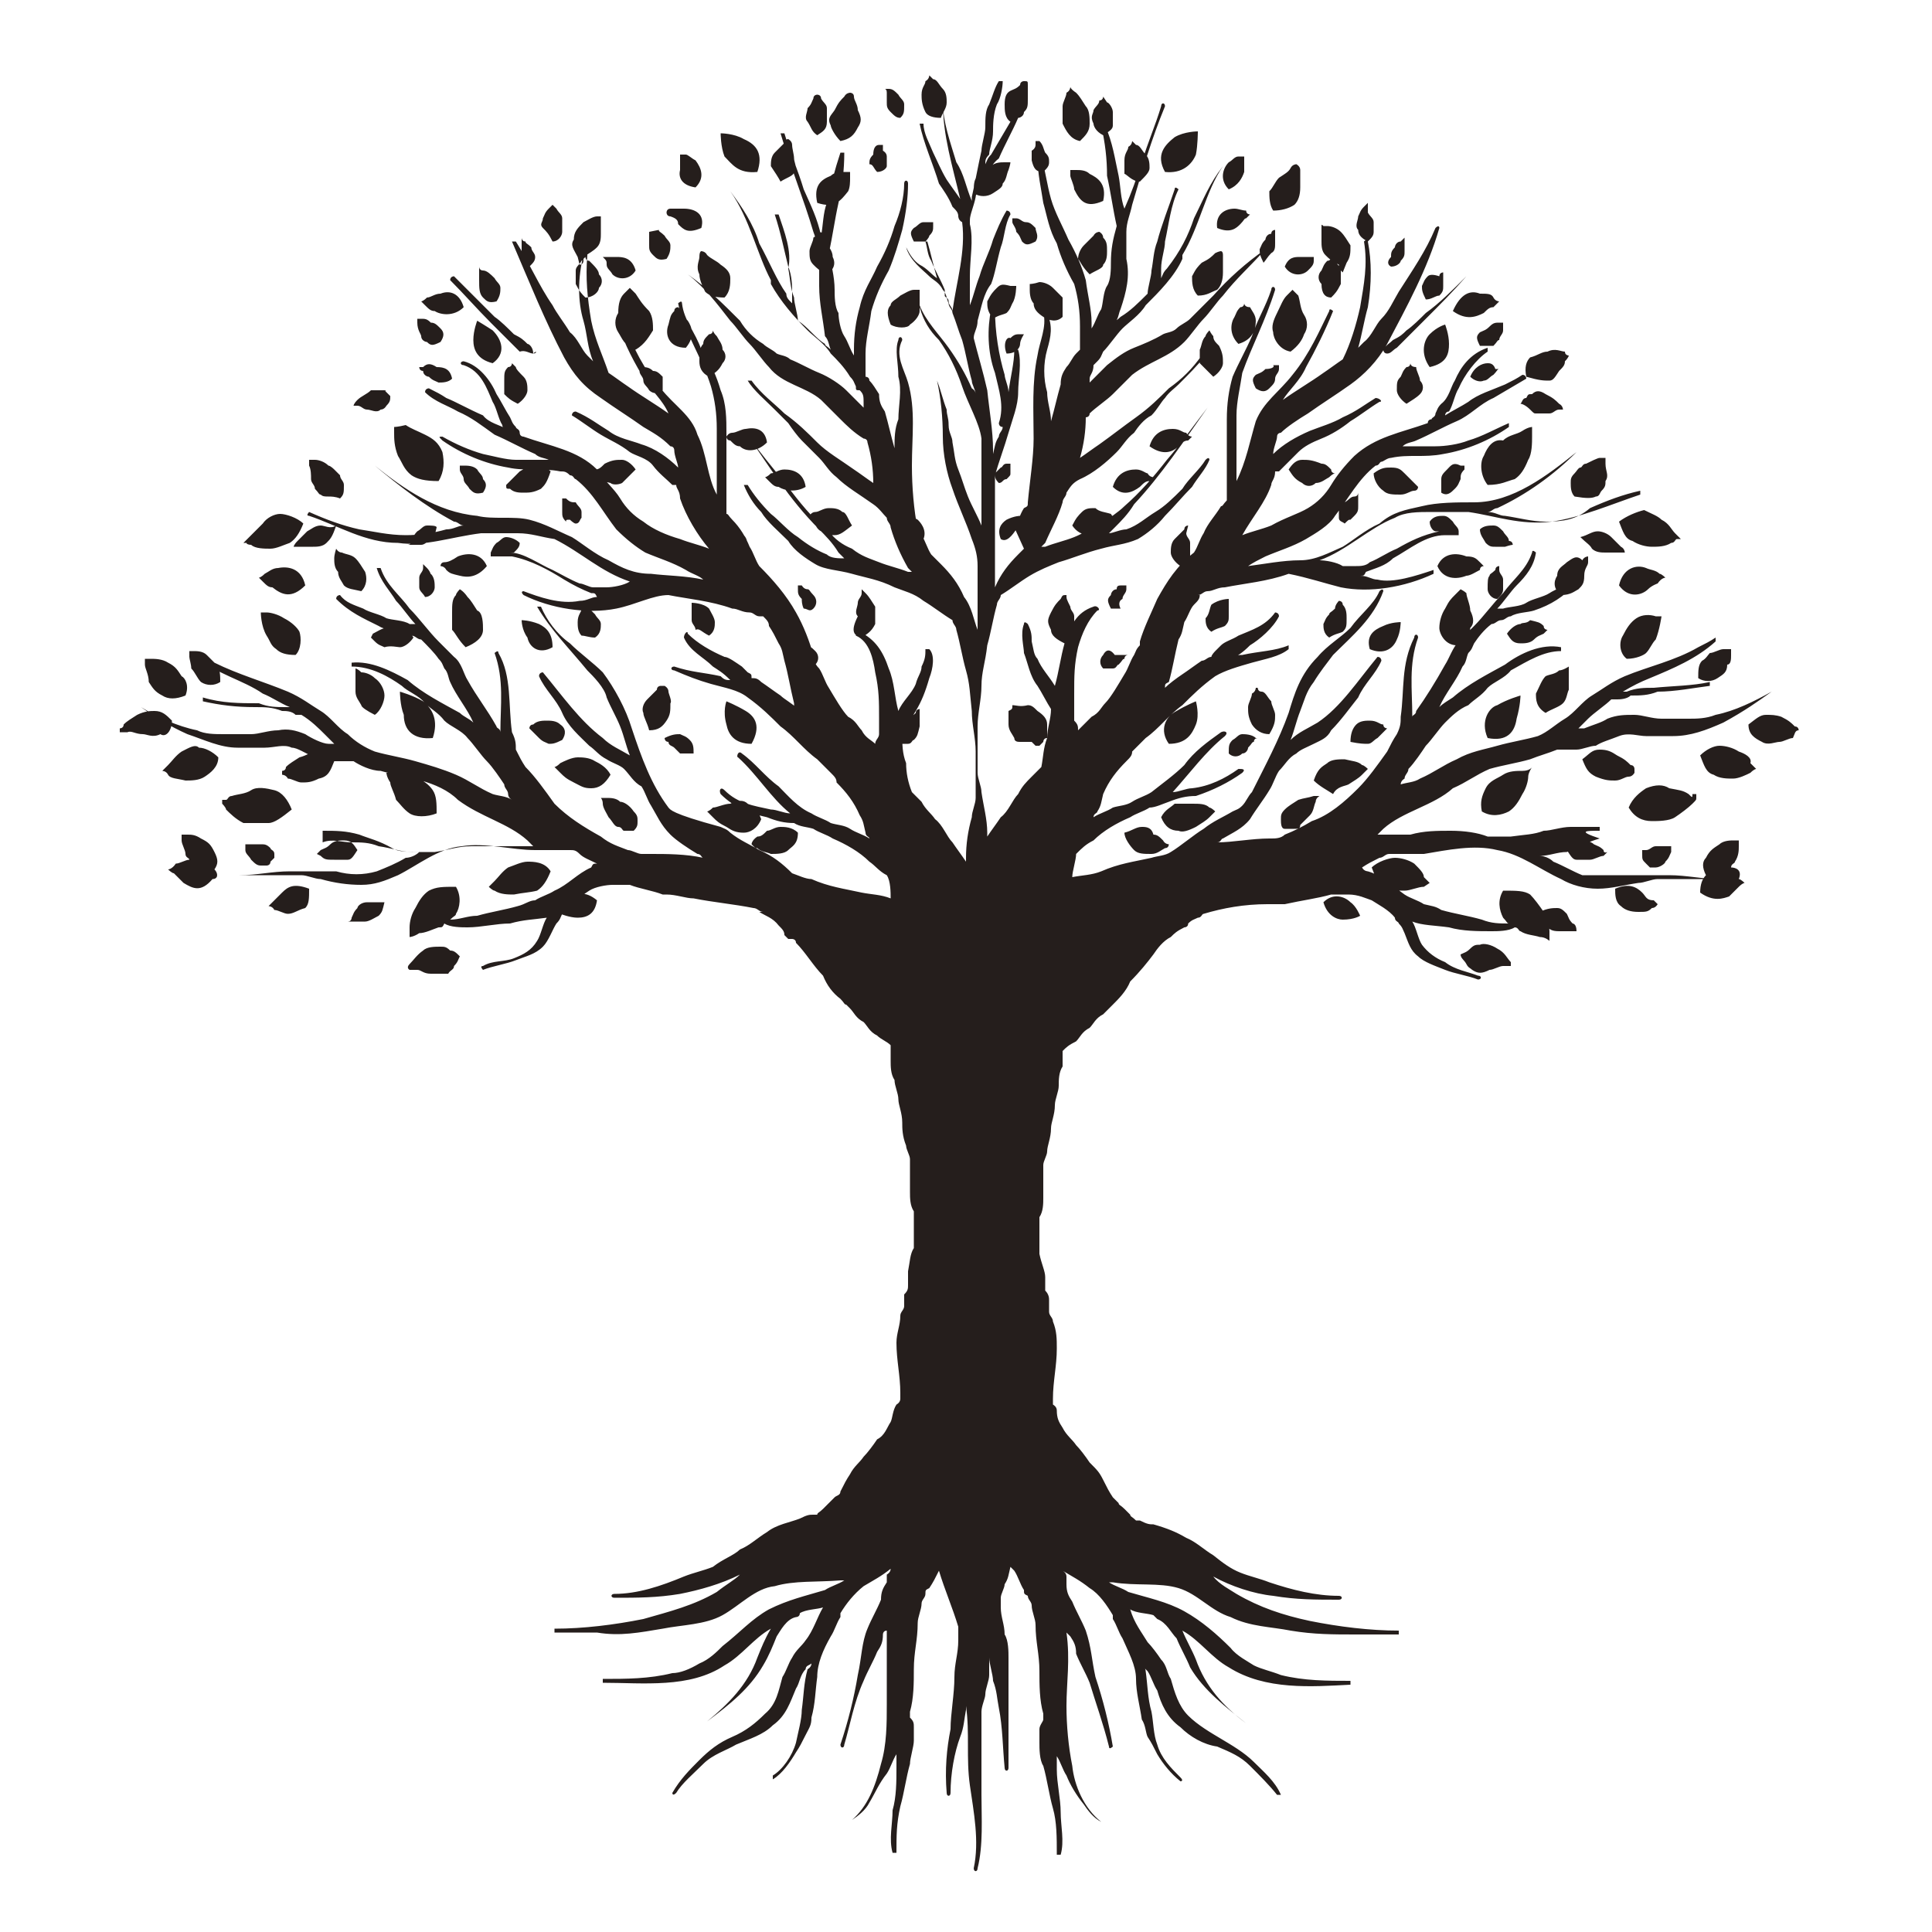 <?xml version="1.0" encoding="utf-8"?>
<!-- Generator: Adobe Illustrator 26.3.1, SVG Export Plug-In . SVG Version: 6.00 Build 0)  -->
<svg version="1.1" id="レイヤー_1" xmlns="http://www.w3.org/2000/svg" xmlns:xlink="http://www.w3.org/1999/xlink" x="0px"
	 y="0px" viewBox="0 0 100 100" style="enable-background:new 0 0 100 100;" xml:space="preserve">
<style type="text/css">
	.st0{fill:#251E1C;}
</style>
<path class="st0" d="M31,14.2c0.2,0.2,0.2,0.5,0,0.7c0,0.2-0.3,0.5-0.7,0.5c-0.2-0.2-0.3-0.3-0.5-0.7c0-0.2,0-0.3,0-0.7
	c0-0.2,0.2-0.3,0.3-0.5c0.2-0.2,0.2-0.2,0.2-0.2s0,0.2,0.2,0.2C30.8,13.8,31,14,31,14.2z M30,13.7L30,13.7c0.2,0,0.2-0.2,0.2-0.2
	s0,0,0-0.2l0,0l0,0c0.3-0.2,0.5-0.3,0.7-0.5c0.2-0.2,0.2-0.5,0.2-0.7s0-0.5,0-0.7v-0.2l0,0l0,0h-0.2c-0.2,0-0.5,0.2-0.7,0.3
	c-0.3,0.3-0.5,0.5-0.5,0.9c-0.2,0.3,0,0.5,0.2,0.9L30,13.7z M22.8,15.2c-0.3,0-0.5,0.2-0.7,0.2c-0.2,0.2-0.3,0.2-0.3,0.2l0.2,0.2
	c0.2,0.2,0.3,0.3,0.5,0.3c0.3,0.2,1,0.3,1.5-0.2C23.8,15.2,23.3,15,22.8,15.2z M32.9,15.2c-0.2-0.2-0.3-0.3-0.3-0.3
	s-0.2,0.2-0.3,0.3c-0.2,0.2-0.3,0.5-0.3,1c-0.2,0.3-0.2,0.7,0,1s0.3,0.7,0.9,0.9c0.5-0.3,0.7-0.7,0.9-1c0-0.3,0-0.7-0.2-1
	C33.2,15.7,33.1,15.5,32.9,15.2z M33.1,19v0.2c0,0.2,0.2,0.3,0.2,0.5s0.2,0.3,0.3,0.5c0.2,0.2,0.5,0.2,0.7,0c0-0.3,0-0.5,0-0.7
	c-0.2-0.2-0.3-0.3-0.5-0.3C33.6,19,33.4,19,33.2,19C33.2,19,33.1,19,33.1,19z M26.7,19c-0.2-0.2-0.2-0.2-0.2-0.2s0,0.2-0.2,0.2
	c-0.2,0.2-0.2,0.3-0.2,0.7c0,0.2,0,0.5,0,0.7c0.2,0.2,0.3,0.3,0.7,0.5c0.3-0.2,0.5-0.5,0.5-0.7c0-0.2,0-0.5-0.2-0.7
	C26.9,19.3,26.7,19.1,26.7,19z M27.4,13.8c0.2-0.2,0.3-0.3,0.3-0.5c0-0.2-0.2-0.3-0.2-0.5c-0.2-0.2-0.3-0.2-0.3-0.3
	c-0.2,0-0.2-0.2-0.2-0.2v0.2c0,0.2,0,0.3,0,0.5c0,0.2,0,0.3,0.2,0.5C26.9,13.7,27.1,13.8,27.4,13.8z M24.7,16.6c0,0-0.2,0.5-0.2,1
	c0,0.5,0.2,1,1,1.2c0.7-0.5,0.5-1.2,0-1.7C25.2,16.9,24.7,16.6,24.7,16.6z M25,15.4c0.2,0.2,0.3,0.3,0.7,0.2
	c0.2-0.3,0.2-0.5,0.2-0.7s-0.2-0.3-0.3-0.5C25.4,14.2,25.2,14,25,14s-0.2-0.2-0.2-0.2V14c0,0.2,0,0.3,0,0.5
	C24.8,14.9,24.8,15.2,25,15.4z M27.6,18.3C27.8,18.3,27.8,18.1,27.6,18.3c0-0.3-0.2-0.5-0.3-0.5c-0.2-0.2-0.3-0.3-0.7-0.5
	c-0.3-0.3-0.7-0.7-1-0.9c-0.7-0.7-1.4-1.4-2.1-2.1c0,0-0.2,0-0.2,0.2c0.7,0.7,1.4,1.5,2.1,2.2c0.3,0.3,0.7,0.7,1,1
	c0.2,0.2,0.3,0.3,0.5,0.5C27.2,18.1,27.4,18.3,27.6,18.3z M31.4,13.7c0,0.2,0.2,0.3,0.3,0.5c0.3,0.3,0.9,0.3,1.2-0.2
	c-0.2-0.7-0.7-0.7-1-0.7c-0.2,0-0.3,0-0.5,0s-0.2,0-0.2,0l0,0C31.4,13.5,31.4,13.5,31.4,13.7z M40.4,9.4c0.3-0.2,0.7-0.3,0.7-0.5
	c0.2-0.2,0-0.5,0-0.7S41,7.7,41,7.5s-0.2-0.3-0.2-0.3l0,0c0,0-0.2,0-0.2,0.2c-0.2,0.2-0.3,0.3-0.5,0.5c-0.2,0.2-0.2,0.5-0.2,0.7
	C40.1,8.9,40.3,9.2,40.4,9.4z M42.3,7c0.3-0.2,0.5-0.3,0.5-0.7c0-0.2,0-0.5,0-0.7c0-0.2-0.2-0.3-0.3-0.5c0-0.2-0.2-0.2-0.2-0.2
	s-0.2,0-0.2,0.2C42,5.3,42,5.4,41.8,5.6c0,0.2-0.2,0.5,0,0.7C42,6.6,42,6.8,42.3,7z M42.7,12.1C42.5,12,42.3,12,42.3,12
	s0,0.2-0.2,0.3c0,0.2-0.2,0.5-0.2,0.7c0,0.3,0,0.5,0.2,0.7s0.3,0.3,0.7,0.5c0.3-0.2,0.5-0.5,0.3-0.9c0-0.3-0.2-0.5-0.3-0.7
	C43,12.3,42.8,12.1,42.7,12.1z M43.9,9.9C44,9.7,44,9.4,44,9.2s0-0.3,0-0.3s-0.2,0-0.3,0c-0.2,0-0.5,0-0.7,0.2
	c-0.5,0.2-0.9,0.5-0.7,1.4C43.2,10.8,43.5,10.4,43.9,9.9z M36.2,13.3c0,0.2-0.2,0.5,0,0.9c0,0.3,0.2,0.7,0.3,0.9
	c0.2,0.2,0.5,0.3,1,0.3c0.3-0.3,0.3-0.7,0.3-1s-0.2-0.5-0.5-0.7c-0.2-0.2-0.5-0.3-0.7-0.5C36.5,13,36.3,13,36.3,13
	S36.2,13,36.2,13.3z M33.6,12v0.2c0,0.2,0,0.3,0,0.5c0,0.2,0,0.3,0.2,0.5c0.2,0.2,0.3,0.3,0.7,0.2c0.2-0.3,0.2-0.5,0.2-0.7
	s-0.2-0.3-0.3-0.5c-0.2-0.2-0.3-0.2-0.3-0.3C33.6,12,33.6,12,33.6,12z M36,9.7c0.5-0.5,0.3-1,0-1.4C35.8,8.2,35.6,8,35.5,8
	s-0.3,0-0.3,0s0,0.2,0,0.3s0,0.3,0,0.5C35.1,9.2,35.3,9.6,36,9.7z M39.2,8.9c0.3-0.9,0-1.4-0.7-1.7c-0.5-0.3-1.2-0.3-1.2-0.3
	s0,0.7,0.2,1.2C37.9,8.5,38.2,9,39.2,8.9z M21.9,19c-0.2,0-0.2,0-0.2,0s0,0.2,0.2,0.2c0,0.2,0.2,0.3,0.3,0.3
	c0.2,0.2,0.3,0.2,0.5,0.3c0.2,0,0.5,0,0.7-0.2C23.3,19.1,23,19,22.6,19C22.3,18.8,22.1,18.8,21.9,19z M9.4,38.9
	c-0.3,0.2-0.5,0.5-0.7,0.7c-0.2,0.2-0.3,0.3-0.3,0.3s0.2,0,0.3,0.2s0.5,0.2,0.9,0.3c0.3,0,0.7,0,1-0.2c0.3-0.2,0.7-0.5,0.7-1
	c-0.3-0.3-0.7-0.5-1-0.5C10.1,38.5,9.8,38.7,9.4,38.9z M13.9,42.6c0.3,0,0.7-0.3,1.2-0.7c-0.2-0.5-0.5-0.9-0.9-1s-0.9-0.2-1.2,0
	s-0.7,0.2-1,0.3c-0.2,0-0.2,0.2-0.3,0.2h-0.2c0,0,0,0,0,0.2c0,0,0.2,0.2,0.2,0.3c0.2,0.2,0.5,0.5,0.9,0.7
	C13.2,42.6,13.5,42.6,13.9,42.6z M17.3,39.4c-0.3-0.3-0.7-0.5-0.9-0.5c-0.3,0-0.5,0.2-0.9,0.3c-0.3,0.2-0.5,0.3-0.7,0.5
	c0,0.2-0.2,0.2-0.2,0.2v0.2c0,0,0.2,0,0.3,0.2c0.2,0,0.5,0.2,0.7,0.2c0.3,0,0.5,0,0.9-0.2C17,40.2,17.1,39.9,17.3,39.4z M8.9,37.3
	C8.6,37,8.4,36.8,8,36.8c-0.2,0-0.5,0-0.9,0.2c-0.3,0.2-0.5,0.3-0.7,0.5c0,0.2-0.2,0.2-0.2,0.2v0.2c0,0,0,0,0.2,0h0.2
	C6.8,37.8,7,38,7.4,38c0.2,0,0.5,0.2,0.9,0C8.6,38.2,8.9,37.8,8.9,37.3z M11.1,45c0.2-0.3,0.2-0.5,0-0.9s-0.3-0.5-0.7-0.7
	c-0.3-0.2-0.5-0.2-0.7-0.2s-0.3,0-0.3,0s0,0.2,0,0.3c0,0.2,0.2,0.5,0.2,0.7c0,0.2,0.2,0.2,0.2,0.3c-0.2,0-0.5,0.2-0.7,0.2
	C8.9,45,8.7,45,8.7,45s0.2,0.2,0.3,0.2c0.2,0.2,0.3,0.3,0.5,0.5c0.5,0.3,0.9,0.5,1.5-0.2C11.3,45.5,11.3,45.2,11.1,45z M16.6,44.3
	c0.2,0.2,0.3,0.2,0.7,0.2c0.2,0,0.5,0,0.7,0c0.2,0,0.3-0.2,0.5-0.5c-0.2-0.3-0.3-0.5-0.7-0.5c-0.2,0-0.5,0-0.7,0.2
	c-0.2,0.2-0.3,0.2-0.5,0.3c-0.2,0.2-0.2,0.2-0.2,0.2S16.4,44.2,16.6,44.3z M23.5,50c0.2-0.2,0.2-0.3,0.3-0.5
	c-0.2-0.2-0.3-0.3-0.5-0.3C23.1,49,23,49,22.8,49c-0.3,0-0.7,0-0.9,0.2c-0.3,0.2-0.5,0.5-0.7,0.7c-0.2,0.2,0,0.3,0,0.3s0,0,0.2,0
	h0.2c0.2,0,0.3,0.2,0.7,0.2c0.2,0,0.5,0,0.9,0C23.3,50.2,23.5,50.2,23.5,50z M7.7,35.3c0.2,0.3,0.3,0.5,0.7,0.7
	c0.3,0.2,0.7,0.2,1.2,0c0.2-0.5,0-0.9-0.2-1c-0.2-0.3-0.3-0.5-0.7-0.7c-0.3-0.2-0.7-0.2-0.9-0.2s-0.3,0-0.3,0s0,0.2,0,0.3
	C7.5,34.6,7.7,34.9,7.7,35.3z M21.8,17.4c0,0.2,0.2,0.3,0.3,0.3c0.2,0.2,0.3,0.2,0.7,0c0.2-0.3,0.2-0.5,0-0.7
	c-0.2-0.2-0.3-0.3-0.5-0.3c-0.2-0.2-0.3-0.2-0.5-0.2s-0.2,0-0.2,0v0.2C21.6,17.1,21.8,17.3,21.8,17.4z M19,46.7
	c-0.3,0-0.5,0.2-0.5,0.3c-0.2,0.2-0.2,0.3-0.3,0.5c0,0,0,0.2-0.2,0.2l0,0l0,0h0.2c0.2,0,0.5,0,0.7,0c0.2,0,0.5-0.2,0.7-0.3
	c0.2-0.2,0.2-0.3,0.3-0.7C19.5,46.7,19.2,46.7,19,46.7z M14.2,44.2L14.2,44.2c0-0.2-0.2-0.2-0.2-0.3c-0.2-0.2-0.3-0.2-0.5-0.2
	c-0.2,0-0.3,0-0.5,0c-0.2,0-0.3,0-0.3,0s0,0.2,0,0.3c0,0.2,0.2,0.3,0.3,0.5c0.2,0.2,0.3,0.3,0.5,0.3c0.2,0,0.2,0,0.3,0
	c0,0,0.2,0,0.2-0.2c0,0,0,0,0.2-0.2c0,0,0,0,0-0.2l0,0C14.4,44.3,14.4,44.3,14.2,44.2C14.4,44.2,14.2,44.2,14.2,44.2z M14.6,46.2
	c-0.2,0.2-0.3,0.3-0.5,0.5c-0.2,0.2-0.2,0.2-0.2,0.2s0.2,0,0.3,0.2c0.2,0,0.5,0.2,0.7,0.2c0.3,0,0.5-0.2,0.9-0.3
	c0.2-0.2,0.2-0.5,0.2-1C15.2,45.7,14.9,45.9,14.6,46.2z M19.9,20.2c-0.2,0-0.5,0-0.7,0c-0.2,0.2-0.5,0.3-0.7,0.5
	c-0.2,0.2-0.2,0.3-0.2,0.3l0,0h0.2c0.2,0,0.3,0.2,0.5,0.2c0.2,0,0.5,0.2,0.7,0c0.2,0,0.3-0.2,0.3-0.2c0.2-0.2,0.2-0.3,0.2-0.5
	C20,20.3,20,20.3,19.9,20.2C20,20.3,20,20.2,19.9,20.2z M43.5,7.3C44,7.2,44.2,7,44.4,6.6c0.2-0.3,0.2-0.5,0-0.9
	c0-0.3-0.2-0.5-0.2-0.7S44,4.8,44,4.8s-0.2,0-0.3,0.2c-0.2,0.2-0.3,0.3-0.5,0.7C43,6,42.8,6.1,43,6.5C43,6.6,43.2,7,43.5,7.3z
	 M9.9,34.6c0.2,0.2,0.3,0.5,0.5,0.7c0.3,0.2,0.7,0.2,1,0c0-0.3,0-0.7-0.2-0.9c-0.2-0.2-0.3-0.3-0.5-0.5c-0.2-0.2-0.5-0.2-0.7-0.2
	s-0.2,0-0.2,0H9.8c0,0,0,0.2,0,0.3C9.8,34.1,9.9,34.4,9.9,34.6z M16.1,24.8c0,0.2,0.2,0.3,0.2,0.5c0.2,0.2,0.2,0.3,0.3,0.3
	c0.2,0.2,0.5,0,1,0.2c0.2-0.2,0.2-0.3,0.2-0.7c0-0.2-0.2-0.3-0.2-0.5c-0.2-0.2-0.2-0.2-0.3-0.3c0,0-0.2-0.2-0.3-0.2
	c-0.2-0.2-0.5-0.3-0.7-0.3c-0.2,0-0.3,0-0.3,0s0,0.2,0,0.3C16.1,24.3,16.1,24.6,16.1,24.8z M20.4,22.1c0,0.2,0,0.2,0,0.3
	c0,0.3,0,0.7,0.2,1.2c0.2,0.3,0.3,0.7,0.7,1c0.3,0.2,0.7,0.3,1.4,0.3c0.3-0.5,0.3-1,0.2-1.5c-0.2-0.5-0.5-0.7-0.9-0.9
	s-0.7-0.3-1-0.5C20.6,22.1,20.4,22.1,20.4,22.1L20.4,22.1z M14.7,32c-0.3-0.2-0.7-0.3-0.9-0.3s-0.3,0-0.3,0s0,0.7,0.3,1.2
	c0.2,0.3,0.2,0.5,0.5,0.7c0.2,0.2,0.5,0.3,1,0.3c0.3-0.3,0.3-0.9,0.2-1.2C15.4,32.5,15.1,32.2,14.7,32z M15.8,30.3
	c-0.2-0.9-0.9-1-1.4-0.9c-0.3,0-0.5,0.2-0.7,0.3c-0.2,0.2-0.3,0.2-0.3,0.2l0.2,0.2c0.2,0.2,0.3,0.3,0.5,0.3
	C14.6,30.8,15.1,31,15.8,30.3z M17.3,28.9c0,0.2,0,0.5,0.2,0.7c0,0.3,0.2,0.5,0.3,0.7c0.2,0.2,0.5,0.2,0.9,0.3
	c0.3-0.3,0.3-0.7,0.2-1c-0.2-0.3-0.3-0.5-0.5-0.7c-0.2-0.2-0.5-0.2-0.7-0.3c-0.2,0-0.3-0.2-0.3-0.2S17.3,28.7,17.3,28.9z M13,28.2
	c0.2,0.2,0.7,0.2,1,0.2s0.7-0.2,1-0.3c0.3-0.2,0.5-0.5,0.7-1c-0.3-0.3-0.9-0.5-1.2-0.5c-0.3,0-0.7,0.2-0.9,0.5
	c-0.2,0.2-0.5,0.5-0.7,0.7c-0.2,0.2-0.3,0.3-0.3,0.3s0,0,0.2,0C12.7,28.1,12.8,28.2,13,28.2z M16.6,27.2c-0.3,0-0.5,0.2-0.7,0.3
	c-0.2,0.2-0.3,0.3-0.5,0.5c-0.2,0.2-0.2,0.3-0.2,0.3s0.2,0,0.3,0s0.5,0,0.7,0c0.2,0,0.5,0,0.7-0.2s0.3-0.3,0.5-0.9
	C17.1,27.4,16.8,27.2,16.6,27.2z M35.1,11.6c0.3,0.3,0.5,0.5,1.2,0.2c0.2-0.7-0.3-1-0.9-1c-0.2,0-0.5,0-0.7,0
	c-0.2,0-0.2,0.2-0.2,0.2s0,0.2,0.2,0.2C35,11.3,35.1,11.4,35.1,11.6z M73,18.8c0,0,0,0.2-0.2,0.2c-0.2,0.2-0.2,0.3-0.3,0.5
	c-0.2,0.2-0.2,0.3-0.2,0.7c0,0.2,0.2,0.5,0.5,0.7c0.3-0.2,0.5-0.3,0.7-0.5c0.2-0.2,0.2-0.5,0-0.7c0-0.2-0.2-0.5-0.2-0.7
	C73,19,73,18.8,73,18.8z M76.8,16.2c0.2-0.2,0.3-0.3,0.5-0.3c0.2-0.2,0.3-0.3,0.3-0.3s-0.2,0-0.3-0.2s-0.3-0.2-0.7-0.2
	c-0.5-0.2-1,0-1.4,0.9C75.9,16.6,76.4,16.4,76.8,16.2z M66.5,13.8c0.3,0.5,0.9,0.5,1.2,0.2c0.2-0.2,0.3-0.3,0.3-0.5v-0.2l0,0h-0.2
	c-0.2,0-0.3,0-0.5,0C67,13.3,66.7,13.3,66.5,13.8z M77,18.8c-0.3,0-0.7,0.2-0.9,0.7c0.2,0.2,0.5,0.3,0.7,0.2c0.2,0,0.3-0.2,0.5-0.3
	c0.2-0.2,0.2-0.3,0.3-0.3c0,0.2,0,0,0,0h-0.2C77.3,18.8,77.1,18.8,77,18.8z M75.9,14.3c-0.7,0.7-1.4,1.4-2.1,1.9
	c-0.3,0.3-0.7,0.7-1,0.9c-0.2,0.2-0.3,0.3-0.7,0.5c-0.2,0.2-0.3,0.2-0.5,0.5c0,0,0,0.2,0.2,0.2s0.3-0.2,0.5-0.3
	c0.2-0.2,0.3-0.3,0.5-0.5c0.3-0.3,0.7-0.7,1-1c0.7-0.7,1.4-1.4,2.1-2.2c0,0,0,0,0-0.2C75.9,14.2,75.9,14.3,75.9,14.3z M77.8,16.7
	h-0.2c-0.2,0-0.3,0-0.5,0.2c-0.2,0.2-0.3,0.2-0.5,0.3c-0.2,0.2-0.2,0.3,0,0.7c0.3,0,0.5,0,0.7,0c0.2-0.2,0.2-0.3,0.3-0.3
	c0-0.2,0.2-0.3,0.2-0.5C77.8,16.7,77.8,16.7,77.8,16.7z M68.4,11.8c0,0.2,0,0.3,0,0.7c0,0.2,0,0.5,0.2,0.7s0.3,0.3,0.7,0.5l0,0l0,0
	c0,0,0,0,0,0.2c0,0,0,0,0.2,0.2l0,0l0.2-0.5c0.2-0.3,0.2-0.5,0.2-0.9c-0.2-0.3-0.3-0.5-0.5-0.7s-0.5-0.3-0.7-0.3c-0.2,0-0.2,0-0.2,0
	l0,0l0,0C68.4,11.6,68.4,11.6,68.4,11.8z M68.9,15.4c0.2-0.2,0.3-0.3,0.5-0.7c0-0.2,0-0.3,0-0.7c0-0.2-0.2-0.3-0.3-0.5
	c-0.2-0.2-0.2-0.2-0.2-0.2s0,0.2-0.2,0.2c-0.2,0.2-0.2,0.3-0.3,0.5c-0.2,0.2-0.2,0.5,0,0.7C68.4,15.2,68.6,15.4,68.9,15.4z M72,13.8
	c0.3,0,0.5-0.2,0.5-0.3c0.2-0.2,0.2-0.3,0.2-0.5c0-0.2,0-0.3,0-0.5c0-0.2,0-0.2,0-0.2s0,0-0.2,0.2c-0.2,0-0.3,0.2-0.3,0.3
	C72,13,72,13.1,72,13.3C71.8,13.5,71.8,13.7,72,13.8z M73.9,14.3c-0.2,0.2-0.2,0.3-0.3,0.5c0,0.2,0,0.3,0.2,0.7
	c0.3,0,0.5-0.2,0.7-0.2c0.2-0.2,0.2-0.3,0.2-0.5c0-0.2,0-0.3,0-0.5c0-0.2,0-0.2,0-0.2s-0.2,0-0.2,0.2C74.2,14.2,74,14.2,73.9,14.3z
	 M70.8,12.5c0.2-0.2,0.3-0.3,0.3-0.5c0-0.2,0-0.3,0-0.5c0-0.2-0.2-0.3-0.3-0.5c0-0.3,0-0.5,0-0.5s0,0-0.2,0.2s-0.2,0.3-0.3,0.5
	c0,0.2-0.2,0.5,0,0.7C70.3,12.1,70.4,12.3,70.8,12.5z M45.4,8.9c0.3,0,0.5-0.2,0.5-0.3s0-0.3,0-0.5c0-0.2-0.2-0.3-0.2-0.3V7.5l0,0
	l0,0h-0.2c-0.2,0-0.3,0.2-0.3,0.5c-0.2,0.2-0.2,0.3-0.2,0.5C45.2,8.5,45.2,8.7,45.4,8.9z M76.8,23.6c-0.2,0.3-0.2,1,0.2,1.5
	c0.7,0,1-0.2,1.4-0.3c0.3-0.2,0.5-0.5,0.7-1c0.2-0.3,0.2-0.9,0.2-1.2c0-0.2,0-0.3,0-0.3c0-0.2,0-0.2,0-0.2s-0.2,0-0.5,0.2
	c-0.3,0.2-0.7,0.2-1,0.5C77.3,22.7,77,23.1,76.8,23.6z M83.8,27c0.2,0.5,0.3,0.9,0.7,1c0.3,0.2,0.7,0.3,1,0.3s0.7,0,1-0.2
	c0.2,0,0.2-0.2,0.3-0.2h0.2c0,0-0.2-0.2-0.3-0.3c-0.2-0.2-0.3-0.5-0.7-0.7c-0.2-0.2-0.5-0.3-0.9-0.5C84.7,26.5,84.2,26.7,83.8,27z
	 M88.1,34.2c-0.2,0.2-0.2,0.5-0.2,0.9c0.3,0.2,0.7,0.2,1,0c0.3-0.2,0.5-0.3,0.5-0.7c0.2,0,0.2-0.3,0.2-0.5s0-0.3,0-0.3s0,0-0.2,0
	h-0.2c-0.2,0-0.5,0.2-0.7,0.2C88.4,33.9,88.3,34.1,88.1,34.2z M84.7,32c-0.3,0.2-0.5,0.5-0.7,0.9c-0.2,0.3-0.2,0.9,0.2,1.2
	c0.5,0,0.9-0.2,1-0.3c0.2-0.2,0.3-0.5,0.5-0.7c0.2-0.5,0.3-1.2,0.3-1.2s-0.2,0-0.3,0C85.4,31.8,85,31.8,84.7,32z M86.2,29.9
	c0,0-0.2-0.2-0.3-0.2c-0.2-0.2-0.5-0.2-0.7-0.3c-0.5-0.2-1.2,0-1.4,0.9c0.5,0.7,1.2,0.5,1.5,0.2c0.2-0.2,0.5-0.3,0.5-0.3
	C86,29.9,86.2,29.9,86.2,29.9z M79.2,21.2c0.2,0.2,0.2,0.2,0.3,0.2c0.3,0,0.5,0,0.7,0s0.3-0.2,0.5-0.2h0.2l0,0c0,0,0-0.2-0.2-0.3
	c-0.2-0.2-0.3-0.3-0.7-0.5c-0.3-0.2-0.5-0.2-0.7,0c-0.2,0-0.2,0-0.3,0.2c-0.2,0-0.2,0.2-0.3,0.3C78.8,20.9,79,21,79.2,21.2z
	 M80.2,19.7c0.2,0,0.3-0.2,0.5-0.5c0.2-0.2,0.3-0.3,0.3-0.5c0.2-0.2,0.2-0.3,0.2-0.3l0,0c0,0-0.2,0-0.2-0.2c-0.2,0-0.5-0.2-0.9,0
	c-0.3,0-0.5,0.2-0.9,0.3c-0.2,0.2-0.3,0.5-0.2,1C79.7,19.7,79.9,19.7,80.2,19.7z M81.1,29.1c-0.2,0.2-0.5,0.3-0.5,0.7
	c-0.2,0.3-0.2,0.7,0.2,1c0.5,0,0.7-0.2,0.9-0.3c0.2-0.2,0.3-0.3,0.3-0.7s0.2-0.5,0.2-0.7c0-0.2,0-0.3,0-0.3s-0.2,0-0.3,0.2
	C81.6,28.7,81.4,28.9,81.1,29.1z M82.6,25.7c0.2,0,0.2-0.2,0.3-0.3c0.2-0.2,0.2-0.3,0.2-0.5c0.2-0.3,0-0.5,0-0.9c0-0.2,0-0.3,0-0.3
	s-0.2,0-0.3,0s-0.5,0.2-0.7,0.3c-0.2,0-0.2,0.2-0.3,0.2s-0.2,0.2-0.3,0.3c-0.2,0.2-0.2,0.3-0.2,0.5s0,0.5,0.2,0.7
	C82.1,25.8,82.4,25.8,82.6,25.7z M82.4,28.4c0.2,0.2,0.5,0.2,0.7,0.2s0.5,0,0.7,0s0.3,0,0.3,0s0-0.2-0.2-0.3
	c-0.2-0.2-0.3-0.3-0.5-0.5c-0.2-0.2-0.5-0.3-0.7-0.3c-0.3,0-0.5,0.2-0.9,0.3C82.1,28.1,82.3,28.2,82.4,28.4z M74,17.3
	c-0.3,0.3-0.5,1,0,1.7c0.9-0.2,1-0.7,1-1.2c0-0.5-0.2-1-0.2-1S74.4,16.9,74,17.3z M57.1,10.4c0.2-0.9-0.3-1.2-0.7-1.4
	c-0.2-0.2-0.5-0.2-0.7-0.2c-0.2,0-0.3,0-0.3,0s0,0.2,0,0.3s0.2,0.5,0.2,0.7C55.9,10.4,56.2,10.8,57.1,10.4z M52.1,18.3
	c0.5,0,0.7-0.3,0.7-0.5c0-0.2,0.2-0.5,0.2-0.5s0,0-0.2,0s-0.3,0-0.5,0.2C52.1,17.4,51.9,17.8,52.1,18.3z M52.6,12
	c0.2,0.2,0.2,0.3,0.3,0.5c0.2,0.2,0.3,0.2,0.7,0c0.2-0.3,0-0.5,0-0.7c-0.2-0.2-0.3-0.3-0.5-0.3s-0.3-0.2-0.5-0.2c-0.2,0-0.2,0-0.2,0
	v0.2C52.4,11.6,52.6,11.8,52.6,12z M53.3,14.7c0,0,0,0.2,0,0.3s0,0.5,0.2,0.7c0,0.3,0.2,0.5,0.5,0.7c0.3,0.2,0.7,0.3,1,0
	c0-0.5,0-0.7,0-1c-0.2-0.2-0.3-0.3-0.5-0.5c-0.2-0.2-0.5-0.3-0.7-0.3C53.5,14.7,53.3,14.7,53.3,14.7z M54,8.9
	c0.2-0.2,0.3-0.3,0.3-0.5c0-0.2,0-0.3-0.2-0.5C54,7.7,54,7.5,53.8,7.3h-0.2l0,0l0,0v0.2c0,0.2-0.2,0.3-0.2,0.3c0,0.2,0,0.3,0,0.5
	C53.5,8.7,53.6,8.9,54,8.9z M55.9,7.3c0.3-0.3,0.5-0.5,0.5-0.9c0-0.3,0-0.7-0.2-0.9c-0.2-0.3-0.3-0.5-0.5-0.7
	c-0.3-0.2-0.3-0.3-0.3-0.3s0,0.2-0.2,0.3c0,0.2-0.2,0.5-0.2,0.7c0,0.3,0,0.5,0,0.9C55.2,6.8,55.4,7.2,55.9,7.3z M52.6,27.4
	c0.2-0.3,0.2-0.7,0.2-0.7s-0.3,0-0.7,0.2c-0.3,0.2-0.5,0.5-0.3,1C52.1,28.1,52.4,27.7,52.6,27.4z M48.7,6.1C48.8,5.8,49,5.6,49,5.3
	c0-0.2,0-0.5-0.2-0.7c-0.2-0.2-0.3-0.5-0.5-0.5l-0.2-0.2l0,0c0,0,0,0.2-0.2,0.3c0,0.2-0.2,0.3-0.2,0.7c0,0.2,0,0.5,0.2,0.9
	C48,6,48.3,6.1,48.7,6.1z M45.9,4.8c0,0.2,0,0.3,0,0.5c0,0.2,0,0.3,0.2,0.5c0.2,0.2,0.3,0.3,0.5,0.3c0.2-0.2,0.2-0.3,0.2-0.7
	c0-0.2-0.2-0.3-0.3-0.5c-0.2-0.2-0.3-0.3-0.5-0.3h-0.2l0,0C45.8,4.6,45.9,4.6,45.9,4.8C45.9,4.6,45.9,4.8,45.9,4.8z M52.1,24.8
	c0.2-0.2,0.2-0.2,0.2-0.3c0-0.2,0-0.3,0-0.3c0-0.2,0-0.2,0-0.2s0,0-0.2,0c-0.2,0-0.2,0.2-0.3,0.2c-0.2,0.2-0.2,0.2-0.3,0.3
	c0,0.2,0,0.3,0.2,0.5C51.9,25,51.9,24.8,52.1,24.8z M51.6,14.9c-0.2,0.2-0.3,0.3-0.5,0.7c0,0.3,0,0.5,0.3,0.9
	c0.3-0.2,0.5-0.2,0.7-0.3c0.2-0.2,0.2-0.3,0.3-0.5c0.2-0.3,0.2-0.9,0.2-0.9s-0.2,0-0.3,0C51.9,14.7,51.8,14.7,51.6,14.9z M52.3,8.4
	c0,0-0.2,0-0.3,0c-0.2,0-0.5,0-0.7,0.2c-0.3,0.2-0.5,0.2-0.7,0.5c-0.2,0.2-0.2,0.5-0.2,0.9c0.3,0.2,0.7,0.2,1,0
	c0.3-0.2,0.5-0.3,0.5-0.5c0.2-0.2,0.2-0.5,0.3-0.7C52.3,8.5,52.3,8.4,52.3,8.4z M63.9,10.8c-0.5,0-1,0.3-0.9,1c0.7,0.3,1,0,1.2-0.2
	c0.2-0.2,0.2-0.3,0.3-0.3c0.2-0.2,0.2-0.2,0.2-0.2s-0.2,0-0.2-0.2C64.3,10.9,64.1,10.8,63.9,10.8z M65.8,13.1C66,13,66,12.8,66,12.6
	c0-0.2,0-0.3,0-0.5c0-0.2,0-0.2,0-0.2s-0.2,0-0.2,0.2c-0.2,0-0.3,0.2-0.3,0.3c-0.2,0.2-0.2,0.3-0.3,0.5c0,0.2,0,0.3,0.2,0.7
	C65.5,13.5,65.6,13.3,65.8,13.1z M67.5,17.3c0.2-0.3,0.2-0.7,0-1c-0.2-0.3-0.2-0.7-0.3-1c-0.2-0.2-0.3-0.3-0.3-0.3s-0.2,0.2-0.3,0.3
	c-0.2,0.2-0.3,0.5-0.5,0.9s-0.3,0.7-0.2,1c0,0.3,0.3,0.9,0.9,1C67.2,17.9,67.4,17.6,67.5,17.3z M56.4,14.2c0.3-0.2,0.7-0.3,0.7-0.5
	c0.2-0.2,0.2-0.5,0.2-0.7c0-0.3,0-0.5-0.2-0.7c0-0.2-0.2-0.3-0.2-0.3s-0.2,0-0.3,0.2c-0.2,0.2-0.3,0.3-0.5,0.5
	c-0.2,0.2-0.3,0.5-0.3,0.7C55.9,13.5,56,13.8,56.4,14.2z M67,10.6c0.2-0.2,0.3-0.5,0.3-0.9s0-0.7,0-0.9s-0.2-0.3-0.2-0.3
	s-0.2,0-0.3,0.2S66.5,9,66.2,9.2c-0.2,0.2-0.3,0.5-0.5,0.7c0,0.3,0,0.7,0.2,1C66.3,10.9,66.7,10.8,67,10.6z M65.5,19.1
	c-0.2,0.2-0.3,0.2-0.5,0.3c-0.2,0.2-0.2,0.3,0,0.7c0.3,0.2,0.5,0.2,0.7,0c0.2-0.2,0.3-0.3,0.3-0.5s0.2-0.3,0.2-0.5s0-0.2,0-0.2
	s-0.2,0-0.3,0C66,19,65.8,19.1,65.5,19.1z M62.9,13.1c-0.2,0.2-0.3,0.3-0.7,0.5c-0.2,0.2-0.3,0.3-0.5,0.7c0,0.3,0,0.7,0.3,1
	c0.5,0,0.7-0.2,1-0.3c0.2-0.2,0.3-0.5,0.3-0.9s0-0.7,0-0.9S63.2,13,63.2,13S63.1,13,62.9,13.1z M57.1,7c0.3-0.2,0.5-0.3,0.5-0.5
	c0-0.2,0-0.5,0-0.7s-0.2-0.5-0.3-0.5c-0.2-0.3-0.2-0.3-0.2-0.3s0,0.2-0.2,0.2c0,0.2-0.2,0.3-0.3,0.5c0,0.2-0.2,0.3,0,0.7
	C56.6,6.5,56.7,6.8,57.1,7z M59,9.4c0.3-0.3,0.5-0.5,0.5-0.7s0-0.5-0.2-0.7S59,7.5,58.8,7.5l-0.2-0.2l0,0c0,0,0,0.2-0.2,0.3
	c0,0.2-0.2,0.3-0.2,0.7c0,0.2,0,0.5,0,0.7C58.3,9,58.6,9.4,59,9.4z M60.3,8.9C61.2,9,61.7,8.5,61.9,8C62,7.5,62,6.8,62,6.8
	s-0.7,0-1.2,0.3C60.3,7.5,59.8,8,60.3,8.9z M64.4,8.9c0-0.2,0-0.3,0-0.5c0-0.2,0-0.3,0-0.3s-0.2,0-0.3,0c-0.2,0-0.3,0.2-0.5,0.3
	c-0.3,0.3-0.5,0.9,0,1.4C64.1,9.6,64.3,9.2,64.4,8.9z M28.6,12.5c0.3,0,0.5-0.3,0.5-0.5c0-0.2,0-0.5,0-0.7c0-0.2-0.2-0.3-0.3-0.5
	c-0.2-0.2-0.2-0.2-0.2-0.2s0,0-0.2,0.2s-0.2,0.3-0.3,0.5c0,0.2-0.2,0.3,0,0.5C28.3,12,28.4,12.1,28.6,12.5z M58.1,31
	c0-0.2,0.2-0.3,0.2-0.5s0-0.2,0-0.2s0,0-0.2,0c-0.2,0-0.3,0-0.3,0.2c-0.2,0-0.3,0.2-0.3,0.3c-0.2,0.2-0.2,0.3,0,0.7
	c0.3,0,0.3,0,0.5,0C57.9,31.3,57.9,31.1,58.1,31z M52.4,36.5L52.4,36.5c0,0.2,0,0.2-0.2,0.3c0,0.2,0,0.5,0,0.7
	c0,0.3,0.2,0.5,0.3,0.7c0,0.2,0.2,0.2,0.3,0.2c0,0,0,0,0.2,0c0,0,0,0,0.2,0c0,0,0,0,0.2,0c0,0,0,0,0.2,0.2h0.2c0,0,0,0,0.2-0.2
	c0,0,0-0.2,0.2-0.2V38c0-0.2,0-0.3,0-0.5c0-0.3-0.2-0.5-0.5-0.7c-0.2-0.2-0.3-0.3-0.5-0.3C52.8,36.6,52.6,36.5,52.4,36.5
	C52.6,36.5,52.4,36.5,52.4,36.5z M55.2,30.8C55,30.8,55,30.8,55.2,30.8C55,30.8,55,30.8,55.2,30.8c-0.2,0-0.2,0-0.3,0.2
	c-0.2,0.2-0.3,0.3-0.5,0.7s-0.2,0.5,0,0.9c0,0.3,0.3,0.5,0.7,0.7c0.3-0.2,0.5-0.5,0.5-0.7c0-0.2,0-0.5,0-0.7c0-0.2-0.2-0.3-0.2-0.5
	C55.2,31,55.2,31,55.2,30.8z M57.1,33.9c-0.2,0.2-0.2,0.5,0,0.7c0.3,0,0.5,0,0.5,0c0.2,0,0.2-0.2,0.3-0.2c0.2-0.2,0.2-0.3,0.3-0.3
	c0-0.2,0.2-0.2,0.2-0.2h-0.2c-0.2,0-0.3,0-0.5,0C57.4,33.5,57.2,33.7,57.1,33.9z M56.7,26.3c-0.3,0-0.5,0-0.7,0.2
	c-0.2,0.2-0.3,0.3-0.5,0.7c0.2,0.3,0.5,0.5,0.9,0.5c0.3,0,0.5-0.2,0.7-0.2c0.2-0.2,0.3-0.3,0.5-0.5s0.2-0.2,0.2-0.2s-0.2,0-0.3-0.2
	C57.2,26.5,56.9,26.5,56.7,26.3z M61.5,27.2c0,0-0.2,0-0.2,0.2c-0.2,0.2-0.3,0.3-0.5,0.5c-0.2,0.2-0.2,0.5-0.2,0.7
	c0,0.2,0.2,0.5,0.5,0.7c0.3-0.2,0.5-0.3,0.5-0.5s0-0.3,0-0.7c0-0.2-0.2-0.3-0.2-0.5C61.5,27.2,61.5,27.2,61.5,27.2z M78.3,28.2
	c0,0,0-0.2-0.2-0.2c0-0.2-0.2-0.3-0.3-0.5c-0.2-0.2-0.3-0.3-0.5-0.3c-0.2,0-0.5,0-0.7,0.2c0,0.3,0.2,0.5,0.3,0.7
	c0.2,0.2,0.3,0.2,0.5,0.2c0.2,0,0.3,0,0.5,0C78.2,28.2,78.3,28.2,78.3,28.2z M70.1,25.7c-0.2,0-0.3,0.2-0.5,0.3
	c-0.2,0.2-0.3,0.3-0.3,0.5s0,0.2,0,0.3c0,0.2,0.2,0.2,0.3,0.3c0.2-0.2,0.2-0.2,0.3-0.2l0.2-0.2c0.2-0.2,0.2-0.3,0.2-0.5s0-0.3,0-0.5
	s0-0.2,0-0.2S70.3,25.7,70.1,25.7z M58.8,24.3c-0.5,0-1,0.2-1.2,0.9c0.5,0.5,1,0.3,1.4,0c0.2-0.2,0.3-0.3,0.5-0.3
	c0.2-0.2,0.2-0.2,0.2-0.2s-0.2,0-0.3-0.2C59.3,24.5,59.1,24.3,58.8,24.3z M72.7,24.5c-0.2-0.2-0.3-0.3-0.7-0.3c-0.3,0-0.5,0-0.9,0.3
	c0,0.3,0.2,0.7,0.5,0.9c0.2,0.2,0.5,0.2,0.9,0.2c0.3,0,0.5-0.2,0.7-0.2c0.2,0,0.2-0.2,0.2-0.2l0,0l0,0L73.2,25
	C73,24.8,72.8,24.6,72.7,24.5z M67.4,23.8c-0.3,0-0.5,0.2-0.7,0.5c0.2,0.3,0.3,0.5,0.7,0.7c0.2,0.2,0.5,0.2,0.7,0
	c0.3,0,0.5-0.2,0.7-0.3c0.2-0.2,0.3-0.2,0.3-0.2s-0.2,0-0.2-0.2c-0.2-0.2-0.3-0.3-0.5-0.3C67.9,23.8,67.7,23.8,67.4,23.8z
	 M74.9,24.3c-0.2,0.2-0.3,0.3-0.3,0.5s0,0.3,0,0.7c0.3,0.2,0.5,0,0.7-0.2c0.2-0.2,0.2-0.3,0.3-0.5c0-0.2,0-0.3,0.2-0.5v-0.2l0,0l0,0
	h-0.2C75.2,23.9,75.1,24.1,74.9,24.3z M64.4,15.7c0,0,0,0.2-0.2,0.2c-0.2,0.2-0.2,0.3-0.3,0.5c-0.2,0.3-0.3,0.9,0.2,1.4
	c0.7-0.2,0.9-0.7,0.9-1.2c0-0.3-0.2-0.5-0.3-0.7C64.4,15.9,64.4,15.7,64.4,15.7z M45.6,38.2C45.6,38.2,45.8,38.3,45.6,38.2
	c0,0.2,0.2,0.2,0.2,0.3c0,0,0,0,0.2,0.2h0.2c0,0,0,0,0.2-0.2c0,0,0,0,0.2,0c0,0,0,0,0.2,0c0,0,0,0,0.2,0c0.2,0,0.2-0.2,0.3-0.2
	c0.2-0.2,0.2-0.3,0.3-0.7c0-0.3,0-0.5,0-0.7c0-0.2,0-0.2,0-0.2l0,0l0,0c0,0-0.2,0-0.2,0.2c-0.2,0.2-0.3,0.2-0.5,0.3
	c-0.2,0.2-0.3,0.3-0.5,0.7C45.6,37.8,45.6,38,45.6,38.2z M40.6,24.3c-0.3,0-0.5,0.2-0.7,0.2c-0.2,0.2-0.3,0.2-0.3,0.2l0.2,0.2
	c0.2,0.2,0.3,0.3,0.5,0.3c0.3,0.2,0.9,0.3,1.4,0C41.6,24.5,41.1,24.3,40.6,24.3z M44.6,33c0.3-0.2,0.5-0.3,0.7-0.7
	c0-0.2,0-0.5,0-0.9c-0.2-0.3-0.3-0.5-0.5-0.7l-0.2-0.2l0,0l0,0v0.2c0,0.2-0.2,0.3-0.2,0.5c0,0.2-0.2,0.5,0,0.7
	C44,32.7,44.2,32.9,44.6,33z M41.6,31.5c0.2,0,0.3,0.2,0.5,0s0.2-0.5,0-0.7c-0.2-0.2-0.2-0.3-0.3-0.3c-0.2,0-0.3-0.2-0.3-0.2
	c-0.2,0-0.2,0-0.2,0s0,0,0,0.2c0,0.2,0,0.3,0.2,0.5C41.5,31.1,41.5,31.3,41.6,31.5z M41.1,33.9c0,0.2,0.2,0.3,0.3,0.3
	c0.2,0.2,0.2,0.2,0.3,0.2c0.2,0,0.3,0,0.5,0c0.2-0.2,0.2-0.5,0-0.7c-0.2-0.2-0.3-0.3-0.7-0.3c-0.2,0-0.3,0-0.5,0s-0.2,0-0.2,0
	S41.1,33.7,41.1,33.9z M47.8,27.9c0.2-0.5-0.2-0.9-0.3-1c-0.3-0.2-0.7-0.2-0.7-0.2s0,0.3,0.2,0.7C47,27.7,47.3,28.1,47.8,27.9z
	 M77.6,29.3c0,0-0.2,0-0.2,0.2c-0.2,0.2-0.3,0.2-0.3,0.3C77,29.9,77,30.1,77,30.5c0,0.2,0.2,0.5,0.5,0.5c0.2-0.2,0.3-0.3,0.3-0.5
	s0-0.3,0-0.5s-0.2-0.3-0.2-0.5C77.6,29.4,77.6,29.3,77.6,29.3z M42.5,27.5c0.2,0.2,0.5,0.2,0.7,0.2c0.3,0,0.5-0.2,0.9-0.5
	c-0.2-0.3-0.3-0.7-0.5-0.7c-0.2-0.2-0.5-0.2-0.7-0.2c-0.3,0-0.5,0.2-0.7,0.2c-0.2,0-0.3,0.2-0.3,0.2l0.2,0.2
	C42.2,27.2,42.3,27.4,42.5,27.5z M62.6,17.1c0,0-0.2,0.2-0.2,0.3c-0.2,0.2-0.2,0.5-0.3,0.7c0,0.3,0,0.5,0,0.7
	c0.2,0.2,0.3,0.3,0.7,0.7c0.3-0.2,0.5-0.5,0.5-0.7c0-0.3,0-0.5-0.2-0.9c-0.2-0.2-0.3-0.3-0.3-0.5C62.7,17.3,62.6,17.1,62.6,17.1z
	 M38.6,22.2c-0.2,0-0.5,0.2-0.7,0.2c-0.2,0-0.3,0.2-0.3,0.2s0,0.2,0.2,0.2c0.2,0.2,0.3,0.3,0.5,0.3c0.3,0.3,0.9,0.3,1.4-0.2
	C39.6,22.2,39.1,22.1,38.6,22.2z M81.8,43.5c-0.2,0-0.5,0.2-0.7,0.5c0.2,0.3,0.3,0.5,0.5,0.5c0.2,0,0.3,0,0.7,0
	c0.2,0,0.5-0.2,0.7-0.2c0.2-0.2,0.2-0.2,0.2-0.2S83,44.2,83,44c-0.2-0.2-0.3-0.2-0.5-0.3C82.3,43.5,81.9,43.5,81.8,43.5z M78.8,39.9
	c-0.3,0-0.7,0-1,0.2s-0.7,0.3-0.9,0.7s-0.3,0.7-0.2,1.2c0.5,0.3,1,0.2,1.4,0c0.3-0.2,0.5-0.5,0.7-0.9c0.2-0.3,0.3-0.7,0.3-0.9
	c0-0.2,0.2-0.5,0.2-0.5S79.2,39.9,78.8,39.9z M83.6,40.4c0.3,0,0.5-0.2,0.7-0.2s0.3-0.2,0.3-0.2s0,0,0-0.2c0,0,0-0.2-0.2-0.2
	c-0.2-0.2-0.3-0.3-0.7-0.5c-0.3-0.2-0.5-0.3-0.9-0.3s-0.5,0.2-0.9,0.5c0.2,0.5,0.3,0.7,0.7,0.9C83.1,40.4,83.3,40.4,83.6,40.4z
	 M38.2,29.1c0.3-0.2,0.5-0.3,0.5-0.7c0-0.2,0-0.5-0.2-0.7c-0.2-0.2-0.3-0.3-0.3-0.3C38,27.2,38,27.2,38,27.2s0,0.2,0,0.3
	c0,0.2-0.2,0.3-0.2,0.5s0,0.3,0,0.7C37.9,28.7,37.9,28.9,38.2,29.1z M77,38.2c1,0.2,1.4-0.3,1.5-1c0.2-0.7,0.2-1.2,0.2-1.2
	s-0.7,0.2-1.2,0.5C77.1,36.6,76.6,37.3,77,38.2z M78.7,32.3c-0.2,0-0.5,0.2-0.7,0.5c0.2,0.3,0.3,0.5,0.7,0.5c0.2,0,0.5,0,0.7-0.2
	s0.3-0.2,0.5-0.3c0.2-0.2,0.2-0.2,0.2-0.2s-0.2,0-0.2-0.2c-0.2-0.2-0.3-0.2-0.7-0.3C79,32.3,78.8,32.2,78.7,32.3z M80.7,34.7
	c-0.2,0.2-0.5,0.2-0.7,0.3c-0.2,0.2-0.3,0.5-0.5,0.9c0,0.3,0,0.7,0.5,1c0.3-0.2,0.7-0.3,0.9-0.5s0.2-0.5,0.3-0.7c0-0.3,0-0.5,0-0.9
	c0-0.2,0-0.3,0-0.3S80.9,34.7,80.7,34.7z M90,38.9c-0.3-0.2-0.7-0.3-1-0.3s-0.7,0.2-1,0.5c0.2,0.5,0.3,0.9,0.7,1
	c0.3,0.2,0.7,0.2,1,0.2s0.7-0.2,0.9-0.3c0.2-0.2,0.3-0.2,0.3-0.2s-0.2-0.2-0.3-0.3C90.7,39.2,90.3,39,90,38.9z M93.1,37.8
	c0,0,0-0.2-0.2-0.2c-0.2-0.2-0.3-0.3-0.7-0.5C91.9,37,91.7,37,91.4,37s-0.5,0.2-0.9,0.5c0,0.5,0.3,0.7,0.7,0.9c0.3,0.2,0.7,0,0.9,0
	s0.5-0.2,0.7-0.2C92.9,38,92.9,37.8,93.1,37.8L93.1,37.8L93.1,37.8z M59.1,42.8c-0.3,0-0.5,0.2-0.9,0.3c0,0.3,0.3,0.7,0.5,0.9
	s0.5,0.2,0.9,0.2c0.3,0,0.5-0.2,0.7-0.3c0.2,0,0.2-0.2,0.2-0.2l0,0c0,0-0.2,0-0.3-0.2c-0.2-0.2-0.3-0.3-0.5-0.3
	C59.6,42.8,59.3,42.8,59.1,42.8z M89.6,44.9c0-0.2,0.2-0.2,0.2-0.3C90,44.3,90,44,90,43.8c0-0.2,0-0.3,0-0.3s-0.2,0-0.3,0
	s-0.5,0-0.7,0.2c-0.3,0.2-0.5,0.3-0.7,0.7c-0.2,0.2-0.2,0.5,0,0.9c-0.2,0.2-0.3,0.5-0.3,0.9c0.7,0.5,1.2,0.3,1.5,0.2
	c0.2-0.2,0.3-0.3,0.5-0.5c0.2-0.2,0.3-0.2,0.3-0.2s-0.2-0.2-0.3-0.2C90.2,45,89.8,44.9,89.6,44.9z M76.8,29.3l-0.2-0.2
	c-0.2-0.2-0.3-0.3-0.7-0.3c-0.5-0.2-1.2-0.2-1.5,0.5c0.3,0.7,1,0.7,1.5,0.5c0.2,0,0.5-0.2,0.7-0.3C76.6,29.3,76.8,29.3,76.8,29.3z
	 M85.2,44.7l0.2,0.2c0.2,0,0.3,0,0.3,0c0.2,0,0.5-0.2,0.5-0.3c0.2-0.2,0.2-0.3,0.3-0.5c0-0.2,0-0.3,0-0.3s-0.2,0-0.3,0s-0.3,0-0.5,0
	c-0.2,0-0.3,0.2-0.5,0.2L85,44l0,0l0,0c0,0,0,0,0,0.2l0,0C85,44.5,85,44.5,85.2,44.7C85,44.5,85.2,44.7,85.2,44.7z M87.4,41.1
	c-0.3-0.2-0.5-0.2-1-0.3c-0.3-0.2-0.7-0.2-1.2,0c-0.3,0.2-0.7,0.5-0.9,1c0.3,0.5,0.7,0.7,1.2,0.7c0.3,0,0.9,0,1.2-0.2
	s0.7-0.5,0.9-0.7c0.2-0.2,0.2-0.2,0.2-0.3v-0.2c0,0,0,0-0.2,0C87.6,41.3,87.6,41.3,87.4,41.1z M70.8,38.5c0.2,0,0.3-0.2,0.5-0.3
	c0.2-0.2,0.3-0.3,0.3-0.3c0.2-0.2,0.2-0.2,0.2-0.2s-0.2,0-0.2-0.2c-0.2,0-0.3-0.2-0.7-0.2c-0.2,0-0.5,0-0.7,0.2
	c-0.2,0.2-0.3,0.5-0.3,0.9C70.4,38.5,70.6,38.5,70.8,38.5z M67.2,41.4c-0.3,0.2-0.5,0.3-0.7,0.5c-0.2,0.2-0.2,0.3-0.2,0.5
	s0,0.5,0.2,0.5s0.3,0,0.5,0c0.2,0,0.3,0,0.3-0.2c0.2-0.2,0.3-0.3,0.5-0.5s0.2-0.5,0.3-0.7c0-0.2,0.2-0.3,0.2-0.3s-0.2,0-0.3,0
	C67.7,41.3,67.5,41.3,67.2,41.4z M72.5,32.2c0,0-0.5,0-0.9,0.2c-0.5,0.2-0.9,0.5-0.7,1.2c0.7,0.3,1.2,0,1.4-0.5
	C72.5,32.7,72.5,32.2,72.5,32.2z M69.8,40.6c0.3-0.2,0.5-0.3,0.7-0.5s0.3-0.3,0.3-0.3s-0.2-0.2-0.3-0.2c-0.2-0.2-0.5-0.2-0.9-0.3
	c-0.3,0-0.7,0-0.9,0.2c-0.3,0.2-0.5,0.3-0.7,0.9c0.3,0.3,0.7,0.5,1,0.7C69.2,40.7,69.6,40.7,69.8,40.6z M61.9,42.8
	c0.3-0.2,0.5-0.3,0.7-0.5c0.2-0.2,0.3-0.3,0.3-0.3s-0.2-0.2-0.3-0.2c-0.2-0.2-0.5-0.2-0.9-0.2c-0.3,0-0.7,0-0.9,0
	c-0.2,0.2-0.5,0.3-0.7,0.7c0.2,0.5,0.5,0.7,0.9,0.7C61.2,43.1,61.5,43,61.9,42.8z M75.6,30.5c0,0-0.2,0.2-0.3,0.3
	c-0.2,0.2-0.3,0.3-0.5,0.7c-0.2,0.3-0.3,0.7-0.3,1c0,0.3,0.3,0.9,0.9,0.9c0.3-0.3,0.7-0.5,0.7-0.9c0.2-0.2,0.2-0.5,0-0.9
	c0-0.3-0.2-0.7-0.2-0.9C75.8,30.6,75.6,30.5,75.6,30.5z M69.1,31.5c-0.2,0.2-0.3,0.2-0.3,0.3c-0.2,0.2-0.2,0.3-0.3,0.5
	c0,0.2,0,0.5,0.3,0.7c0.3-0.2,0.5-0.2,0.7-0.3c0.2-0.2,0.2-0.3,0.2-0.7c0-0.2,0-0.5-0.2-0.7c0-0.2-0.2-0.2-0.2-0.2
	S69.1,31.3,69.1,31.5z M60.5,38.5c0.9,0,1.2-0.5,1.4-1c0.2-0.5,0-1.2,0-1.2s-0.5,0.2-1,0.5C60.3,37.1,60,37.8,60.5,38.5z M64.3,38
	c-0.2,0-0.3,0.2-0.5,0.3c-0.2,0.2-0.2,0.3-0.2,0.7c0.2,0.2,0.5,0.2,0.7,0c0.2,0,0.3-0.2,0.3-0.3c0.2-0.2,0.2-0.3,0.3-0.3
	c0-0.2,0.2-0.2,0.2-0.2l0,0H65C64.8,38,64.4,38,64.3,38z M62.4,32c0,0.2,0,0.5,0.3,0.7c0.3-0.2,0.5-0.2,0.7-0.3
	c0.2-0.2,0.2-0.3,0.2-0.5c0-0.3,0-0.9,0-0.9s-0.5,0-0.9,0.3C62.6,31.5,62.6,31.8,62.4,32z M66,37c0-0.2-0.2-0.5-0.2-0.7
	c-0.2-0.2-0.3-0.5-0.5-0.5s-0.2-0.2-0.2-0.2H65c0,0,0,0.2-0.2,0.3c0,0.2-0.2,0.5-0.2,0.7c0,0.3,0,0.5,0.2,0.9
	c0.2,0.3,0.5,0.5,0.9,0.5C66,37.5,66,37.3,66,37z M61,23.1c0.2-0.2,0.3-0.3,0.5-0.3c0.2-0.2,0.2-0.2,0.2-0.2s-0.2,0-0.3-0.2
	c-0.2,0-0.3-0.2-0.7-0.2c-0.5,0-1,0.2-1.2,0.9C60.2,23.6,60.7,23.4,61,23.1z M27.8,46.1c0.3-0.2,0.5-0.5,0.7-1
	c-0.3-0.5-0.9-0.5-1.2-0.5s-0.7,0.2-1,0.3c-0.3,0.2-0.5,0.5-0.7,0.7c-0.2,0.2-0.3,0.3-0.3,0.3s0.2,0.2,0.3,0.2
	c0.3,0.2,0.7,0.2,1,0.2C27.1,46.2,27.4,46.2,27.8,46.1z M29.5,46.6c-0.3,0.3-0.5,0.7-0.5,0.7s0.5,0.2,0.9,0.2c0.5,0,0.9-0.2,1-0.9
	C30.3,46.1,29.8,46.2,29.5,46.6z M85,46.2c-0.3-0.3-0.7-0.5-1.4-0.2c0,0.3,0,0.7,0.3,0.9c0.2,0.2,0.5,0.3,0.9,0.3s0.5,0,0.7-0.2
	c0.2,0,0.3-0.2,0.3-0.2l-0.2-0.2C85.2,46.6,85.2,46.4,85,46.2z M81.4,47.8c-0.2-0.2-0.2-0.3-0.3-0.5c-0.2-0.2-0.3-0.3-0.5-0.3
	c-0.2,0-0.5,0-0.9,0.2c0,0.3,0.2,0.5,0.3,0.7c0.2,0.2,0.3,0.3,0.7,0.3c0.2,0,0.5,0,0.7,0s0.2,0,0.2,0l0,0l0,0
	C81.6,47.8,81.4,47.8,81.4,47.8z M91.7,35.8c-0.9,0.5-1.9,1-2.9,1.2c-0.5,0.2-1,0.2-1.4,0.2c-0.5,0-0.9,0-1.4,0
	c-0.5,0-1-0.2-1.4-0.2c-0.5,0-0.9,0-1.4,0.2c-0.3,0.2-0.7,0.3-1.2,0.5c-0.2,0-0.3,0-0.3,0c0.2-0.2,0.3-0.3,0.5-0.5
	c0.3-0.3,0.9-0.7,1.2-1c0.2,0,0.2,0,0.3,0s0.5,0,0.7-0.2c0.5,0,0.9,0,1.4-0.2c0.9,0,1.9-0.2,2.7-0.3v-0.2c-0.9,0.2-1.9,0.2-2.9,0.3
	c-0.5,0-0.9,0-1.4,0.2h-0.2c0.5-0.3,0.9-0.5,1.4-0.7c1.2-0.5,2.4-1,3.4-1.9V33c-0.3,0.2-0.5,0.3-0.9,0.5c-1.2,0.7-2.6,1-3.8,1.5
	c-0.7,0.3-1.2,0.7-1.7,1c-0.5,0.3-0.9,0.9-1.4,1.2c-0.5,0.3-0.9,0.7-1.4,0.9c-0.7,0.2-1.4,0.3-2.1,0.5c-0.7,0.2-1.4,0.3-2.1,0.7
	c-0.7,0.3-1.2,0.7-1.9,1c-0.3,0.2-0.7,0.2-1,0.3c0-0.2,0.2-0.3,0.2-0.3c0-0.2,0.2-0.3,0.2-0.5c0.3-0.3,0.7-0.9,0.9-1.2
	c0.3-0.3,0.7-0.9,1-1.2c0.3-0.3,0.7-0.7,1.2-0.9c0.3-0.3,0.7-0.5,1-0.9c0.3-0.3,0.9-0.5,1.2-0.9c0.9-0.5,1.7-1,2.6-1v-0.2
	c-1-0.2-2.1,0.3-2.9,0.9c-0.9,0.5-1.9,1-2.7,1.7c-0.3,0.2-0.5,0.3-0.7,0.5c0.3-0.7,0.9-1.4,1.2-2.1c0.2-0.2,0.2-0.5,0.3-0.7
	c0.2-0.2,0.2-0.3,0.3-0.5c0.2-0.3,0.5-0.7,0.9-1l0,0l0,0c0.2,0,0.3-0.2,0.5-0.2c0.2,0,0.3-0.2,0.5-0.2c0.3-0.2,0.9-0.2,1.2-0.3
	c0.9-0.3,1.5-0.7,2.2-1.4c0,0,0-0.2-0.2-0.2c-0.3,0.3-0.9,0.5-1.2,0.7c-0.3,0.2-0.9,0.3-1.2,0.5s-0.9,0.2-1.2,0.3
	c-0.2,0-0.2,0-0.3,0c0.3-0.3,0.7-0.9,1-1.2c0.5-0.5,0.9-1,1-1.7c0,0-0.2-0.2-0.2,0c-0.3,0.9-1,1.4-1.5,2.1c-0.5,0.5-1,1.2-1.5,1.7
	c-0.2,0.2-0.3,0.3-0.5,0.5c-0.2,0.2-0.3,0.3-0.3,0.3c-0.3,0.3-0.5,0.9-0.7,1.2c-0.5,0.9-1,1.7-1.5,2.4c0,0.2-0.2,0.2-0.2,0.3
	c0-1.4-0.2-2.7,0.3-4.1c0-0.2-0.2-0.2-0.2,0c-0.7,1.4-0.5,2.7-0.7,4.1c0,0.3,0,0.5-0.2,0.9c-0.2,0.3-0.3,0.5-0.5,0.9
	c-0.5,0.7-1,1.4-1.5,1.9c-0.7,0.7-1.5,1.4-2.4,1.7c-0.5,0.3-0.9,0.5-1.4,0.7c-0.2,0.2-0.5,0.2-0.7,0.2H66l0,0l0,0
	c-0.2,0-0.2,0-0.3,0c-0.9,0-1.9,0.2-2.7,0.2c0.2,0,0.2-0.2,0.3-0.2c0.5-0.3,1-0.5,1.4-1c0.3-0.5,0.7-1,1-1.5c0.2-0.3,0.3-0.7,0.5-1
	c0.3-0.3,0.5-0.7,0.9-0.9c0.2-0.2,0.5-0.3,0.9-0.5s0.7-0.3,0.9-0.7c0.5-0.5,1-1.2,1.4-1.7c0.3-0.7,0.9-1.2,1.2-1.9
	c0,0,0-0.2-0.2-0.2c-1,1.2-1.9,2.6-3.1,3.4c-0.5,0.3-1,0.5-1.4,0.9c0.2-0.5,0.3-1,0.5-1.5c0.2-0.5,0.3-1,0.7-1.5
	c0.3-0.5,0.7-1,1-1.4c1-1,2.1-1.9,2.6-3.3c0,0,0-0.2-0.2,0c-0.3,0.7-1,1.2-1.5,1.9c-0.5,0.5-1.2,0.9-1.7,1.5
	c-0.9,0.9-1.2,1.9-1.5,2.9c-0.5,1.4-1.2,2.7-1.9,4.1c-0.2,0.2-0.3,0.5-0.5,0.7c-0.2,0.2-0.3,0.2-0.5,0.3c-0.5,0.3-1,0.5-1.5,0.9
	c-0.5,0.3-1.2,0.9-1.7,1.2l0,0l0,0c-0.3,0.2-0.7,0.2-1,0.3c-0.9,0.2-1.7,0.3-2.6,0.7c-0.5,0.2-1,0.2-1.5,0.3c0-0.3,0.2-0.9,0.2-1.2
	c0.3-0.3,0.5-0.5,0.9-0.7c0.5-0.5,1.2-0.9,1.9-1.2c0.3-0.2,0.7-0.3,1-0.5c0.3,0,0.7-0.2,1-0.3c0.5-0.2,0.9-0.3,1.4-0.3
	c0.9-0.3,1.7-0.7,2.4-1.2c0.2-0.2,0-0.2-0.2-0.2c-0.7,0.5-1.5,0.9-2.4,1c-0.3,0-0.7,0.2-1,0.2c0.9-1,1.7-2.1,2.7-2.9
	c0.2-0.2,0-0.3-0.2-0.2c-0.7,0.5-1.4,1-1.9,1.7c-0.5,0.5-1.2,1-1.7,1.4c-0.3,0.2-0.7,0.3-1,0.5c-0.3,0.2-0.7,0.2-1,0.3
	c-0.3,0.2-0.7,0.3-1,0.5c0-0.2,0.2-0.2,0.2-0.3c0.2-0.3,0.2-0.5,0.3-0.9c0.3-0.7,0.7-1.2,1.2-1.7c0.2-0.2,0.3-0.3,0.3-0.5
	c0.2-0.2,0.5-0.5,0.7-0.7c0.7-0.5,1.2-1.2,1.9-1.7c0.5-0.5,1-1,1.7-1.5c0.5-0.3,1.2-0.5,1.9-0.7c0.7-0.2,1.4-0.3,1.9-0.7v-0.2
	c-0.7,0.3-1.5,0.3-2.4,0.5c-0.2,0-0.3,0-0.5,0.2l0,0c0.3-0.2,0.5-0.3,0.9-0.7c0.5-0.3,1.2-0.9,1.5-1.5c0-0.2-0.2-0.2-0.2-0.2
	c-0.5,0.7-1.2,0.9-1.9,1.2c-0.3,0.2-0.7,0.3-0.9,0.5s-0.2,0.2-0.3,0.3c0,0-0.2,0.2-0.2,0.3l0,0c-0.2,0-0.3,0.2-0.5,0.2
	c-0.3,0.2-0.7,0.5-1,0.7c-0.3,0.2-0.7,0.5-0.9,0.7c0-0.2,0-0.2,0.2-0.3c0.2-0.7,0.3-1.4,0.5-2.2c0.2-0.3,0.2-0.5,0.3-0.9
	c0.2-0.3,0.3-0.7,0.5-0.9s0.3-0.3,0.3-0.5H62c0.2,0,0.3-0.2,0.5-0.2c0.3,0,0.5-0.2,0.9-0.2c1-0.2,2.2-0.3,3.3-0.7
	c1,0.2,1.9,0.5,2.7,0.7c1.5,0.3,3.3,0,4.8-0.7v-0.2c-0.9,0.3-2.1,0.7-2.9,0.5c-0.3,0-0.5-0.2-0.9-0.2c0.2,0,0.2,0,0.3-0.2
	c0.5-0.2,1-0.3,1.4-0.7c0.9-0.5,1.7-1.2,2.7-1.2c0.2,0,0.3,0,0.5,0c0.2,0,0.2,0,0.2,0v-0.2c0-0.2-0.2-0.3-0.3-0.5
	c-0.2-0.2-0.3-0.3-0.5-0.3c-0.2,0-0.5,0-0.7,0.3c0,0.3,0.2,0.5,0.3,0.5c0,0,0,0,0.2,0c-0.9,0.2-1.5,0.5-2.2,0.9
	c-0.5,0.2-0.9,0.5-1.4,0.7c-0.2,0.2-0.5,0.2-0.7,0.2c-0.2,0-0.5,0-0.7,0c-0.3-0.2-0.9-0.3-1.2-0.3c1.4-0.5,2.6-1.7,3.9-2.2
	c0.5-0.3,1.2-0.3,1.9-0.3h0.2c0.2,0,0.2,0,0.3,0c0.3,0,0.5,0,0.9,0c0.2,0,0.3,0,0.5,0c1.4,0.2,2.7,0.7,4.3,0.5
	c1.5-0.2,3.1-0.9,4.6-1.4v-0.2c-0.9,0.2-1.7,0.5-2.6,0.9C81.6,26.9,80.9,27,80,27c-0.7,0-1.4-0.2-2.1-0.3c-0.3,0-0.5-0.2-0.9-0.2
	c0.2,0,0.3-0.2,0.5-0.2c1.5-0.7,2.9-1.7,4.1-2.9c0,0,0-0.2,0,0c-1.5,1.2-3.3,2.6-5.3,2.6c-0.9,0-1.9,0-2.7,0.2
	c-0.9,0.2-1.5,0.3-2.2,0.9c-0.7,0.3-1.4,0.9-1.9,1.2c-0.7,0.3-1.4,0.7-2.2,0.7c-0.9,0-1.9,0.2-2.7,0.3c0.3-0.2,0.5-0.3,0.9-0.5
	c0.7-0.3,1.4-0.5,2.1-0.9c0.5-0.3,1.2-0.7,1.5-1.2c0.7-0.9,1.2-1.9,2.1-2.6c0.2,0,0.2-0.2,0.3-0.2s0.3-0.2,0.5-0.2
	c0.9-0.2,1.7,0,2.7-0.2c1.2-0.2,2.4-0.7,3.4-1.4v-0.2c-0.7,0.3-1.4,0.7-2.1,0.9c-0.5,0.2-1.2,0.3-1.7,0.3s-1.2,0-1.7,0
	c0.2-0.2,0.5-0.2,0.7-0.3c0.7-0.3,1.4-0.7,2.1-1c0.7-0.3,1.2-0.9,1.9-1.2c0.5-0.3,1.2-0.7,1.7-1c0,0,0-0.2-0.2-0.2
	c-0.3,0.2-0.5,0.3-0.9,0.5c-0.7,0.3-1.4,0.5-1.9,0.9c-0.3,0.2-0.9,0.5-1.2,0.7c0,0,0-0.2,0.2-0.2c0.2-0.3,0.3-0.9,0.5-1.2
	c0.3-0.7,0.9-1.5,1.5-1.9v-0.2c-0.9,0.3-1.4,1-1.7,1.7c-0.2,0.3-0.3,0.9-0.7,1.2c-0.2,0.2-0.2,0.3-0.3,0.5c0,0.2-0.2,0.2-0.2,0.3
	c0,0-0.2,0-0.2,0.2c-1.4,0.5-2.7,0.7-3.8,1.7c-0.5,0.5-0.9,1-1.2,1.5c-0.3,0.5-0.7,0.9-1.2,1.2c-0.5,0.3-1.2,0.5-1.9,0.9
	c-0.5,0.2-1,0.3-1.5,0.5c0.5-0.9,1.2-1.7,1.5-2.6c0-0.2,0.2-0.3,0.2-0.7h0.2c0.3-0.3,0.7-0.7,1-1c0.3-0.3,0.7-0.5,1.2-0.7
	c0.5-0.2,1-0.5,1.5-0.9c0.5-0.3,1-0.7,1.5-1c0.2,0,0-0.2-0.2-0.2c-0.5,0.3-1,0.7-1.7,1c-0.5,0.3-1.2,0.5-1.7,0.7
	c-0.7,0.3-1.4,0.7-1.9,1.2c0-0.3,0.2-0.7,0.2-0.9s0.2-0.2,0.2-0.2c0.3-0.3,0.9-0.7,1.4-1c0.7-0.5,1.5-1,2.2-1.5
	c0.7-0.5,1.4-1.2,1.9-2.1c1-1.9,2.1-3.9,2.7-6c0,0,0-0.2-0.2,0c-0.5,1.2-1.2,2.2-1.9,3.3c-0.3,0.5-0.5,1-0.9,1.4
	c-0.3,0.3-0.5,0.9-0.9,1.2c-0.2,0.2-0.2,0.2-0.3,0.3c0.2-0.7,0.3-1.4,0.5-2.1c0.2-1.2,0.2-2.4,0-3.4c0-0.2-0.2,0-0.2,0
	c0.2,1.2,0,2.2-0.2,3.4c-0.2,0.9-0.5,1.9-0.9,2.7l0,0c-0.3,0.2-0.7,0.5-1,0.7c-0.7,0.5-1.4,0.9-2.1,1.4c0.3-0.5,0.9-1,1.2-1.7
	c0.5-0.9,1-1.9,1.4-2.9c0,0-0.2-0.2-0.2,0c-0.5,1-1,2.2-1.9,3.3c-0.7,0.9-1.5,1.4-1.9,2.4c-0.3,1-0.5,2.1-1,3.1v0.2c0-0.3,0-0.7,0-1
	c0-0.9,0-1.7,0-2.6c0-0.7,0.2-1.5,0.3-2.2c0.5-1.4,1.2-2.7,1.7-4.3c0-0.2-0.2-0.2-0.2,0c-0.3,0.9-0.7,1.5-1,2.4
	c-0.3,0.7-0.7,1.4-1,2.1c-0.2,0.7-0.3,1.4-0.3,2.2s0,1.7,0,2.7c0,0.5,0,1,0,1.5c-0.2,0.2-0.2,0.3-0.3,0.3c-0.3,0.5-0.7,0.9-0.9,1.4
	c-0.2,0.3-0.3,0.7-0.5,1c-0.9,0.7-1.4,1.5-1.9,2.4c-0.3,0.7-0.7,1.5-0.9,2.2v0.2c-0.2,0.2-0.2,0.3-0.3,0.5c-0.2,0.3-0.3,0.7-0.5,1
	c-0.3,0.5-0.7,1.2-1,1.5c-0.2,0.2-0.3,0.5-0.7,0.7c-0.2,0.2-0.5,0.5-0.7,0.7c0-0.2,0-0.3-0.2-0.5v-0.2c0-0.3,0-0.9,0-1.2
	c0-0.9,0-1.5,0.2-2.4c0.2-0.7,0.5-1.4,1-1.9c0.2,0,0-0.3-0.2-0.2c-0.9,0.3-1.2,1-1.5,1.9c-0.2,0.7-0.3,1.5-0.5,2.2
	c-0.3-0.5-0.7-0.9-0.9-1.4c-0.2-0.2-0.2-0.5-0.3-0.9c0-0.3,0-0.5-0.2-0.9c0,0-0.2-0.2-0.2,0c-0.2,0.5,0,1.2,0,1.5
	c0.2,0.5,0.3,1.2,0.7,1.7c0.2,0.3,0.5,0.9,0.7,1.2c0,0.5-0.2,1-0.2,1.5c-0.2,0.5-0.2,1-0.3,1.5c-0.2,0.2-0.3,0.3-0.5,0.5
	c-0.3,0.3-0.5,0.5-0.7,0.9c-0.3,0.3-0.5,0.9-0.9,1.2c-0.2,0.3-0.5,0.7-0.7,1v-0.2c0-0.7-0.2-1.4-0.3-2.1c0-0.3-0.2-0.7-0.2-1
	c0-0.2,0-0.2,0-0.5c0-0.2,0-0.3,0-0.5s0-0.3,0-0.5c0-0.3,0-0.5,0-0.9c0-0.7,0.2-1.4,0.2-2.1s0.2-1.2,0.3-2.1
	c0.2-0.7,0.3-1.4,0.5-2.1c0-0.2,0.2-0.3,0.2-0.5l0,0c0.5-0.3,1-0.7,1.5-1c0.5-0.3,1-0.5,1.5-0.7l0,0c0.7-0.2,1.4-0.5,2.2-0.7
	c0.7-0.2,1.2-0.2,1.9-0.5c0.5-0.3,1-0.7,1.4-1.2c0.5-0.5,0.9-1,1.4-1.5c0.3-0.5,0.7-0.9,0.9-1.4c0,0,0-0.2-0.2,0
	c-0.3,0.5-0.9,1-1.2,1.5c-0.5,0.5-0.9,0.9-1.4,1.2c-0.5,0.3-0.9,0.7-1.5,0.9c-0.3,0-0.7,0.2-0.9,0.2c0.2-0.2,0.2-0.2,0.3-0.3
	c0.3-0.3,0.7-0.7,1-1.2c1.4-1.5,2.6-3.3,3.8-5c0,0,0-0.2,0,0c-0.7,0.9-1.4,1.9-2.1,2.7c-0.7,0.9-1.4,1.7-2.2,2.4
	c-0.3,0.3-0.9,0.7-1.2,0.9c-0.5,0.2-0.9,0.5-1.4,0.7c-0.5,0.2-1,0.3-1.5,0.5h-0.2l0.2-0.2c0.3-0.7,0.7-1.4,0.9-2.1
	c0-0.2,0.2-0.3,0.2-0.5c0.2-0.3,0.3-0.5,0.7-0.7c0.7-0.3,1.4-0.9,1.9-1.4c0.3-0.3,0.5-0.7,0.9-1c0.2-0.3,0.5-0.7,0.9-0.9
	c0.3-0.3,0.5-0.7,0.7-0.9c0.2-0.3,0.5-0.5,0.7-0.7c0.5-0.5,1-1,1.4-1.5c0,0,0-0.2-0.2,0c-0.5,0.7-1,1.2-1.7,1.7
	c-0.5,0.5-1,1-1.7,1.5c-0.7,0.5-1.2,0.9-1.9,1.4c-0.3,0.2-0.7,0.5-1,0.7c0.2-0.7,0.3-1.4,0.3-2.1l0,0c0,0,0.2,0,0.2-0.2
	c0.3-0.3,0.9-0.7,1.2-1c0.3-0.3,0.7-0.7,1-1c0.9-0.7,1.9-0.9,2.7-1.7c0.3-0.3,0.7-0.9,1-1.2c0.3-0.3,0.7-0.9,1-1.2
	c0.7-0.9,1.4-1.5,2.2-2.4c0,0,0-0.2,0,0c-1,0.7-1.9,1.5-2.7,2.4c-0.3,0.3-0.9,0.9-1.2,1.2c-0.2,0.2-0.5,0.3-0.7,0.5
	c-0.2,0.2-0.5,0.2-0.7,0.3c-0.5,0.3-1,0.5-1.5,0.7c-0.5,0.2-0.9,0.5-1.4,0.9c-0.3,0.3-0.5,0.5-0.9,0.9c0,0,0,0,0-0.2
	s0.2-0.3,0.2-0.7l0.2-0.2c0.2-0.2,0.2-0.3,0.3-0.5c0.3-0.3,0.7-0.9,1-1.2c0.3-0.3,0.9-0.7,1.2-1.2c0.7-0.7,1.5-1.5,1.9-2.4
	c0,0,0,0,0-0.2c0.9-1.5,1.2-3.3,2.1-4.6c0,0,0-0.2,0,0c-0.7,0.9-1,1.7-1.5,2.7c-0.3,0.9-0.7,1.7-1.4,2.6c-0.2,0.2-0.2,0.3-0.3,0.5
	c0-0.2,0-0.3,0-0.5c0-0.5,0.2-1,0.2-1.4c0.2-0.9,0.3-1.9,0.7-2.7c0,0-0.2-0.2-0.2,0c-0.3,0.9-0.7,1.9-0.9,2.7
	c-0.2,0.5-0.2,1-0.3,1.5c0,0.3-0.2,0.9-0.2,1.2c-0.5,0.5-0.9,0.9-1.4,1.2c-0.2,0.2-0.3,0.2-0.3,0.3c0.2-0.2,0.2-0.5,0.3-0.7
	c0.3-0.9,0.5-1.7,0.3-2.6c0-0.5,0-0.9,0-1.4s0.2-0.9,0.3-1.4c0.5-1.7,1-3.4,1.7-5.1c0-0.2-0.2-0.2-0.2,0c-0.3,1-0.7,1.9-1,2.9
	c-0.3,0.9-0.5,1.5-0.9,2.4c-0.2-0.5-0.2-1.2-0.3-1.7c-0.2-0.9-0.3-1.7-0.7-2.6h-0.2c0.2,0.9,0.3,1.7,0.3,2.6
	c0.2,0.9,0.3,1.7,0.5,2.6c-0.2,0.7-0.3,1.2-0.3,1.9c0,0.3,0,0.9-0.2,1.2c-0.2,0.3-0.2,0.9-0.3,1.2c-0.2,0.3-0.3,0.7-0.5,1
	c0-0.2,0-0.2,0-0.3c0-0.7-0.2-1.4-0.3-2.2c-0.2-0.7-0.5-1.4-0.9-2.1c-0.3-0.7-0.7-1.4-0.9-2.1c-0.2-0.7-0.3-1.5-0.5-2.2
	c0-0.2-0.2-0.2-0.2,0c0,0.9,0.2,1.7,0.3,2.4c0.2,0.7,0.3,1.4,0.7,2.1c0.2,0.7,0.5,1.4,0.9,2.1c0.2,0.7,0.3,1.4,0.3,2.2
	c0,0.3,0,0.7,0,1c0,0,0,0,0,0.2l-0.2,0.2c-0.2,0.2-0.3,0.5-0.5,0.7c-0.2,0.3-0.3,0.5-0.3,0.9c-0.2,0.7-0.3,1.2-0.5,1.9
	c0-0.5-0.2-1-0.2-1.5c-0.2-0.7-0.2-1.5,0-2.2c0.2-0.7,0.3-1.2,0-1.9c0-0.2-0.2,0-0.2,0c0.2,0.7-0.2,1.5-0.3,2.2
	c-0.3,1.4-0.2,2.9-0.2,4.3c0,1-0.2,2.2-0.3,3.3c0,0.2,0,0.2-0.2,0.3c-0.2,0.3-0.3,0.7-0.5,1l0,0l0,0L53,28.4
	c-0.2,0.2-0.2,0.2-0.3,0.3c-0.5,0.5-0.9,1-1.2,1.7v0.2c0-0.5,0-1,0-1.4c0-1.5,0-3.1,0-4.6c0.2-0.7,0.5-1.5,0.7-2.2
	c0.2-0.7,0.5-1.4,0.5-2.1c0-0.7,0.2-1.5,0-2.2h-0.2c0,0.7-0.2,1.4-0.3,2.2c0-0.3-0.2-0.7-0.2-0.9c-0.3-1-0.5-2.2-0.5-3.4h-0.2
	c-0.2,1-0.2,2.2,0.2,3.3c0.2,0.9,0.5,1.7,0.2,2.6c0,0,0,0.2,0.2,0.2c0,0.2-0.2,0.3-0.2,0.5c-0.2,0.3-0.2,0.5-0.3,0.9v-0.2
	c0-1-0.2-2.1-0.3-3.1c-0.2-0.9-0.5-1.9-0.7-2.7c0-0.3,0.2-0.5,0.2-0.9c0.2-0.7,0.3-1.4,0.7-1.9c0.2-0.5,0.3-1.2,0.5-1.9
	c0.2-0.5,0.2-1.2,0.5-1.7c0-0.2-0.2-0.2-0.2-0.2c-0.3,0.5-0.5,1-0.7,1.5c-0.2,0.7-0.5,1.2-0.7,1.9c-0.2,0.5-0.3,1-0.5,1.5
	c0-0.5,0-1,0-1.5c0-0.9,0.2-1.9,0-2.7v-0.2c0-0.3,0.2-0.7,0.3-1.2c0-0.2,0.2-0.3,0.2-0.5l0,0c0-0.2,0.2-0.3,0.3-0.5
	c0.2-0.3,0.3-0.7,0.7-1c0.3-0.7,0.7-1.4,1-2.1C52.8,6.1,53,6,53,5.8c0.2-0.2,0.2-0.3,0.2-0.7c0-0.2,0-0.5,0-0.7c0-0.2,0-0.2-0.2-0.2
	l0,0l0,0c0,0-0.2,0-0.2,0.2c-0.2,0.2-0.3,0.2-0.5,0.3s-0.3,0.3-0.3,0.7c0,0.3,0,0.7,0.3,0.9l0,0c-0.3,0.5-0.7,1.2-1,1.7
	c-0.2,0.2-0.2,0.3-0.3,0.5c0-0.2,0-0.3,0.2-0.5c0-0.3,0.2-0.7,0.2-1.2c0-0.3,0-0.9,0.2-1.4c0.2-0.3,0.3-0.9,0.3-1.2h-0.2
	c-0.2,0.3-0.3,0.7-0.5,1.2c-0.2,0.3-0.2,0.7-0.2,1.2c0,0.3-0.2,0.9-0.2,1.2c-0.2,0.9-0.3,1.5-0.5,2.4l0,0v0.2
	C50,9.7,49.9,9,49.5,8.4c-0.3-1-0.7-2.1-0.7-3.1l0,0c0,1.7,0.5,3.3,0.9,5c-0.2-0.3-0.5-0.7-0.7-1c-0.3-0.5-0.5-1-0.7-1.4
	c-0.2-0.5-0.5-1-0.5-1.5h-0.2c0.2,1,0.7,2.1,1,3.1c0.2,0.3,0.5,0.7,0.7,1.2c0.2,0.2,0.3,0.3,0.3,0.5c0,0,0,0.2,0.2,0.3
	c0.2,1.5-0.3,3.1-0.5,4.6c0-0.2-0.2-0.3-0.2-0.5c0-0.2-0.2-0.2-0.2-0.3V15l0,0c-0.2-0.5-0.5-1-0.7-1.5c-0.2-0.3-0.2-0.7-0.3-1
	c0,0,0.2-0.2,0.2-0.3c0.2-0.2,0.2-0.3,0.2-0.5c0-0.2,0-0.2,0-0.2h-0.2H48c0-0.2,0-0.2,0-0.3l0,0c0,0.2,0,0.2,0,0.3h-0.2
	c-0.2,0-0.3,0.2-0.5,0.3c-0.2,0.2-0.2,0.3,0,0.7c0.3,0,0.5,0,0.7,0l0,0c0.2,0.7,0.3,1.2,0.5,1.9l0,0c-0.3-0.2-0.5-0.5-0.9-0.7
	c-0.3-0.2-0.5-0.5-0.7-0.9l0,0c0.2,0.7,0.9,1.2,1.2,1.5c0.2,0.2,0.5,0.3,0.7,0.7c0.2,0.2,0.2,0.5,0.3,0.7c0,0.2,0.2,0.3,0.2,0.5l0,0
	c0.2,0.5,0.3,0.9,0.5,1.4c0.2,0.7,0.3,1.4,0.5,2.1c0,0.2,0.2,0.5,0.2,0.7c0-0.2-0.2-0.3-0.2-0.3c-0.3-0.7-0.7-1.4-1.2-2.1
	c-0.5-0.7-1.2-1.4-1.5-2.2c0-0.2,0-0.3,0-0.5c0-0.2,0-0.3,0-0.3s-0.2,0-0.3,0c-0.2,0-0.5,0.2-0.7,0.3c-0.2,0.2-0.5,0.3-0.5,0.5
	c-0.2,0.2-0.2,0.5,0,1c0.3,0.2,0.9,0.2,1,0c0.3-0.2,0.5-0.5,0.5-0.7c0,0,0,0,0-0.2c0.2,0.7,0.5,1.2,1,1.7c0.5,0.7,0.9,1.5,1.2,2.4
	c0.3,0.9,0.9,1.9,1,2.7c0,0.3,0,0.5,0,0.9v0.2c0,1.2,0,2.2,0,3.4c-0.2-0.5-0.5-1-0.7-1.5c-0.2-0.5-0.3-0.9-0.5-1.4s-0.2-0.9-0.3-1.4
	c0-0.3-0.2-0.5-0.2-0.9S49,21.5,49,21.2c-0.2-0.5-0.3-1-0.5-1.5c0,0-0.2,0,0,0c0.2,0.9,0.3,1.9,0.3,2.9c0,0.9,0.2,1.9,0.5,2.7
	c0.3,0.9,0.7,1.7,1,2.6c0.2,0.5,0.3,0.9,0.3,1.4c0,0.2,0,0.3,0,0.5c0,0.9,0,1.7,0,2.6l0,0v0.2c-0.2-0.5-0.3-1.2-0.7-1.7
	c-0.3-0.7-0.7-1.2-1.2-1.7c-0.2-0.2-0.2-0.2-0.3-0.3l-0.2-0.2l0,0l0,0c-0.2-0.3-0.3-0.7-0.5-1c0-0.2-0.2-0.2-0.2-0.3
	c-0.2-1-0.3-2.2-0.3-3.3c0-1.5,0.2-2.9-0.2-4.3c-0.2-0.7-0.7-1.4-0.3-2.2c0-0.2-0.2-0.2-0.2,0c-0.2,0.5,0,1.2,0,1.9
	c0.2,0.7,0,1.5,0,2.2c-0.2,0.5-0.2,1-0.2,1.5c-0.2-0.7-0.3-1.2-0.5-1.9c-0.2-0.3-0.3-0.5-0.3-0.9c-0.2-0.3-0.3-0.5-0.5-0.7
	c0-0.2-0.2-0.2-0.2-0.2v-0.2c0-0.3,0-0.7,0-1c0-0.7,0.2-1.4,0.3-2.2c0.2-0.7,0.5-1.4,0.9-2.1c0.3-0.7,0.5-1.4,0.7-2.1
	c0.2-0.9,0.3-1.7,0.3-2.4c0-0.2-0.2-0.2-0.2,0c0,0.7-0.2,1.5-0.5,2.2c-0.2,0.7-0.5,1.4-0.9,2.1c-0.3,0.7-0.7,1.2-0.9,2.1
	c-0.2,0.7-0.3,1.4-0.3,2.2c0,0.2,0,0.2,0,0.3c-0.2-0.3-0.3-0.7-0.5-1s-0.3-0.9-0.3-1.2c-0.2-0.3-0.2-0.9-0.2-1.2
	c0-0.7-0.2-1.4-0.3-1.9c0.2-0.9,0.3-1.7,0.5-2.6s0.3-1.7,0.3-2.6c0,0,0,0-0.2,0c-0.3,0.9-0.5,1.7-0.7,2.6c-0.2,0.5-0.2,1.2-0.3,1.7
	c-0.2-0.9-0.5-1.5-0.9-2.4c-0.3-1-0.7-1.9-1-2.9h-0.2c0.5,1.7,1.2,3.4,1.7,5.1c0.2,0.5,0.2,0.9,0.3,1.4c0,0.5,0,0.9,0,1.4
	c0,0.9,0.2,1.7,0.3,2.6c0.2,0.2,0.2,0.5,0.3,0.7c-0.2-0.2-0.3-0.2-0.3-0.3c-0.5-0.3-0.9-0.9-1.4-1.2c0-0.3-0.2-0.9-0.2-1.2
	c-0.2-0.5-0.2-1-0.3-1.5C41,13,40.6,12,40.3,11.1h-0.2c0.3,0.9,0.5,1.9,0.7,2.7c0.2,0.5,0.2,1,0.2,1.4c0,0.2,0,0.3,0,0.5
	c-0.2-0.2-0.3-0.3-0.3-0.5c-0.5-0.7-0.9-1.7-1.4-2.6c-0.3-1-0.9-1.9-1.5-2.7c0,0-0.2,0,0,0c1,1.4,1.4,3.3,2.1,4.6c0,0,0,0,0,0.2
	c0.5,0.9,1.2,1.7,1.9,2.4c0.3,0.3,0.9,0.7,1.2,1.2c0.3,0.3,0.7,0.7,1,1.2c0.2,0.2,0.2,0.3,0.3,0.5c0,0.2,0,0.2,0.2,0.2
	c0.2,0.2,0.2,0.3,0.2,0.7c0,0,0,0,0,0.2c-0.3-0.3-0.5-0.5-0.9-0.9c-0.3-0.3-0.9-0.7-1.4-0.9s-1-0.5-1.5-0.7
	c-0.2-0.2-0.5-0.2-0.7-0.3c-0.2-0.2-0.5-0.3-0.7-0.5c-0.5-0.3-0.9-0.7-1.2-1.2c-0.9-0.9-1.7-1.7-2.7-2.4c0,0-0.2,0,0,0
	c0.9,0.7,1.5,1.5,2.2,2.4c0.3,0.3,0.7,0.9,1,1.2c0.3,0.3,0.7,0.9,1,1.2c0.7,0.9,1.9,1,2.7,1.7c0.3,0.3,0.7,0.7,1,1
	c0.3,0.3,0.7,0.7,1.2,1c0,0,0.2,0,0.2,0.2l0,0c0.2,0.7,0.3,1.4,0.3,2.1c-0.3-0.2-0.7-0.5-1-0.7c-0.7-0.5-1.4-0.9-1.9-1.4
	c-0.5-0.5-1-1-1.7-1.5c-0.5-0.5-1.2-1-1.7-1.7h-0.2c0.3,0.5,0.9,1,1.4,1.5c0.2,0.2,0.5,0.5,0.7,0.7c0.2,0.3,0.5,0.7,0.7,0.9
	c0.3,0.3,0.5,0.5,0.9,0.9c0.3,0.3,0.5,0.7,0.9,1c0.5,0.5,1.2,0.9,1.9,1.4c0.3,0.2,0.5,0.5,0.7,0.7c0,0.2,0.2,0.3,0.2,0.5
	c0.2,0.7,0.5,1.4,0.9,2.1l0.2,0.2h-0.2c-0.5-0.2-1-0.3-1.5-0.5c-0.5-0.2-0.9-0.3-1.4-0.7c-0.5-0.2-0.9-0.5-1.2-0.9
	c-0.9-0.7-1.5-1.5-2.2-2.4c-0.7-0.9-1.4-1.7-2.1-2.7c0,0-0.2,0,0,0c1.2,1.7,2.2,3.4,3.8,5c0.3,0.3,0.7,0.7,1,1.2
	c0.2,0.2,0.2,0.2,0.3,0.3c-0.3,0-0.7,0-0.9-0.2c-0.5-0.2-1-0.5-1.5-0.9c-0.5-0.3-1-0.9-1.4-1.2c-0.5-0.5-0.9-1-1.2-1.5h-0.2
	c0.2,0.5,0.5,1,0.9,1.4c0.3,0.5,0.9,1,1.4,1.5c0.3,0.5,0.9,0.9,1.4,1.2c0.5,0.3,1.2,0.3,1.9,0.5c0.7,0.2,1.4,0.3,2.2,0.7l0,0
	c0.5,0.2,1,0.3,1.5,0.7c0.5,0.3,1,0.7,1.5,1l0,0c0,0.2,0.2,0.3,0.2,0.5c0.2,0.7,0.3,1.4,0.5,2.1s0.2,1.2,0.3,2.1
	c0,0.7,0.2,1.4,0.2,2.1c0,0.3,0,0.5,0,0.9c0,0.2,0,0.3,0,0.5s0,0.3,0,0.5s0,0.3,0,0.5c0,0.3-0.2,0.7-0.2,1c-0.2,0.7-0.3,1.4-0.3,2.1
	v0.2c-0.2-0.3-0.5-0.7-0.7-1c-0.3-0.3-0.5-0.9-0.9-1.2c-0.2-0.3-0.5-0.5-0.7-0.9c-0.2-0.2-0.3-0.3-0.5-0.5c-0.2-0.5-0.3-1-0.3-1.5
	c-0.2-0.5-0.2-1-0.2-1.5c0.2-0.3,0.5-0.9,0.7-1.2c0.3-0.5,0.5-1,0.7-1.7c0.2-0.5,0.3-1.2,0-1.5h-0.2c0,0.3,0,0.5-0.2,0.9
	c0,0.3-0.2,0.5-0.3,0.9c-0.2,0.5-0.7,0.9-0.9,1.4c-0.2-0.7-0.2-1.5-0.5-2.2c-0.3-0.9-0.7-1.5-1.5-1.9c-0.2,0-0.2,0.2-0.2,0.2
	c0.7,0.3,0.9,1.2,1,1.9c0.2,0.9,0.2,1.5,0.2,2.4c0,0.3,0,0.9,0,1.2V38c0,0.2-0.2,0.3-0.2,0.5c-0.2-0.2-0.5-0.3-0.7-0.7
	c-0.2-0.2-0.3-0.5-0.7-0.7c-0.3-0.3-0.7-1-1-1.5c-0.2-0.3-0.3-0.7-0.5-1c-0.2-0.2-0.2-0.3-0.3-0.5v-0.2c-0.2-0.7-0.5-1.5-0.9-2.2
	c-0.5-0.9-1.2-1.7-1.9-2.4c-0.2-0.3-0.3-0.7-0.5-1c-0.2-0.5-0.5-1-0.9-1.4c-0.2-0.2-0.2-0.3-0.3-0.3c0-0.5,0-1,0-1.5
	c0-0.9,0-1.7,0-2.7c0-0.7,0-1.5-0.3-2.2c-0.2-0.7-0.5-1.4-1-2.1c-0.3-0.9-0.9-1.5-1-2.4c0-0.2-0.2,0-0.2,0c0.3,1.5,1.2,2.7,1.7,4.3
	c0.2,0.7,0.3,1.4,0.3,2.2s0,1.7,0,2.6c0,0.3,0,0.7,0,1v-0.2c-0.5-0.9-0.5-2.1-1-3.1c-0.3-1-1.2-1.5-1.9-2.4c-0.9-1-1.4-2.1-1.9-3.3
	H32c0.3,1,0.9,2.1,1.4,2.9c0.3,0.5,0.9,1,1.2,1.7c-0.7-0.5-1.4-0.9-2.1-1.4c-0.3-0.2-0.7-0.5-1-0.7l0,0c-0.3-0.9-0.7-1.7-0.9-2.7
	c-0.2-1.2-0.3-2.2-0.2-3.4c0-0.2-0.2-0.2-0.2,0c-0.3,1.2-0.3,2.4,0,3.4c0.2,0.7,0.2,1.4,0.5,2.1c-0.2-0.2-0.2-0.2-0.3-0.3
	c-0.3-0.3-0.5-0.9-0.9-1.2c-0.3-0.5-0.7-1-0.9-1.4c-0.7-1-1.2-2.2-1.9-3.3h-0.2c0.9,2.1,1.7,4.1,2.7,6c0.5,0.9,1,1.5,1.9,2.1
	c0.7,0.5,1.5,1,2.2,1.5c0.5,0.3,0.9,0.5,1.4,1c0.2,0,0.2,0.2,0.2,0.2c0,0.3,0.2,0.7,0.2,0.9c-0.5-0.5-1.2-1-1.9-1.2
	c-0.5-0.2-1.2-0.3-1.7-0.7c-0.5-0.3-1-0.7-1.7-1c-0.2,0-0.2,0.2-0.2,0.2c0.5,0.3,1,0.7,1.5,1c0.5,0.3,1,0.5,1.5,0.9
	c0.3,0.2,0.9,0.3,1.2,0.7s0.7,0.7,1,1h0.2c0,0.2,0.2,0.3,0.2,0.7c0.3,0.9,0.9,1.9,1.5,2.6c-0.5-0.2-1-0.3-1.5-0.5
	c-0.7-0.2-1.4-0.5-1.9-0.9c-0.5-0.3-0.9-0.7-1.2-1.2c-0.3-0.5-0.9-1-1.2-1.5c-1-1-2.4-1.2-3.8-1.7c0,0-0.2,0-0.2-0.2
	s-0.2-0.2-0.2-0.3c-0.2-0.2-0.2-0.3-0.3-0.5c-0.2-0.3-0.5-0.9-0.7-1.2c-0.3-0.7-0.9-1.5-1.7-1.7c-0.2,0-0.2,0.2,0,0.2
	c0.9,0.3,1.2,1.2,1.5,1.9c0.2,0.3,0.3,0.9,0.5,1.2c0,0,0,0.2,0.2,0.2c-0.3-0.2-0.9-0.3-1.2-0.7c-0.7-0.3-1.4-0.7-1.9-0.9
	c-0.3-0.2-0.5-0.3-0.9-0.5c0,0-0.2,0-0.2,0.2c0.5,0.5,1.2,0.7,1.7,1c0.7,0.3,1.2,0.7,1.9,1.2c0.7,0.3,1.4,0.7,2.1,1
	c0.2,0.2,0.5,0.2,0.7,0.3c-0.5,0-1.2,0-1.7,0s-1.2-0.2-1.7-0.3c-0.7-0.2-1.4-0.5-2.1-0.9c-0.2,0-0.2,0,0,0.2c1,0.7,2.2,1.2,3.4,1.4
	c0.9,0.2,1.7,0,2.7,0.2c0.2,0,0.3,0,0.5,0.2c0.2,0,0.2,0.2,0.3,0.2c0.9,0.7,1.4,1.7,2.1,2.6c0.5,0.5,1,0.9,1.5,1.2
	c0.7,0.3,1.4,0.5,2.1,0.9c0.3,0.2,0.7,0.3,0.9,0.5c-0.9-0.2-1.9-0.2-2.7-0.3c-0.9,0-1.5-0.3-2.2-0.7c-0.7-0.3-1.4-0.9-1.9-1.2
	c-0.7-0.3-1.4-0.7-2.2-0.9s-1.9,0-2.7-0.2c-2.1-0.2-3.8-1.4-5.3-2.6c0,0-0.2,0,0,0c1.2,1,2.6,2.1,4.1,2.9c0.2,0,0.3,0.2,0.5,0.2
	c-0.3,0-0.5,0.2-0.9,0.2c-0.7,0.2-1.4,0.3-2.1,0.3c-0.9,0-1.7-0.2-2.4-0.3c-0.9-0.2-1.7-0.5-2.6-0.9c0,0-0.2,0.2,0,0.2
	c1.5,0.5,2.9,1.4,4.6,1.4c1.4,0.2,2.7-0.3,4.3-0.5c0.2,0,0.3,0,0.5,0c0.3,0,0.5,0,0.9,0c0.2,0,0.2,0,0.3,0h0.2
	c0.7,0,1.2,0.2,1.9,0.3c1.4,0.7,2.4,1.7,3.9,2.2c-0.3,0.2-0.9,0.3-1.2,0.3c-0.2,0-0.5,0-0.7,0c-0.2,0-0.5-0.2-0.7-0.2
	c-0.5-0.2-1-0.5-1.4-0.7c-0.7-0.3-1.5-0.9-2.2-0.9c0,0,0,0,0.2,0c0.2-0.2,0.3-0.3,0.3-0.5c-0.2-0.2-0.5-0.3-0.7-0.3
	c-0.2,0-0.3,0.2-0.5,0.3c-0.2,0.2-0.2,0.3-0.3,0.5c0,0.2,0,0.2,0,0.2H26c0.2,0,0.3,0,0.5,0c1,0.2,1.9,0.7,2.7,1.2
	c0.5,0.3,0.9,0.5,1.4,0.7c0.2,0,0.2,0,0.3,0.2c-0.3,0-0.5,0.2-0.9,0.2c-1,0.2-2.1-0.2-2.9-0.5c0,0-0.2,0,0,0.2
	c1.4,0.7,3.3,1,4.8,0.7c1-0.2,1.9-0.7,2.7-0.7c1,0.2,2.2,0.3,3.3,0.7c0.3,0,0.5,0.2,0.9,0.2c0.2,0,0.3,0.2,0.5,0.2c0,0,0,0,0.2,0
	c0.2,0.2,0.3,0.3,0.3,0.5c0.2,0.3,0.3,0.5,0.5,0.9c0.2,0.3,0.2,0.5,0.3,0.9c0.2,0.7,0.3,1.4,0.5,2.2c0,0.2,0,0.2,0.2,0.3
	c-0.3-0.3-0.7-0.5-0.9-0.7c-0.3-0.2-0.7-0.5-1-0.7c-0.2-0.2-0.3-0.2-0.5-0.2l0,0c0-0.2,0-0.2-0.2-0.3c-0.2-0.2-0.2-0.2-0.3-0.3
	c-0.3-0.2-0.7-0.5-0.9-0.5c-0.7-0.3-1.4-0.7-1.9-1.2c0-0.2-0.2,0-0.2,0.2c0.3,0.7,1,1,1.5,1.5c0.3,0.2,0.5,0.3,0.9,0.7l0,0
	c-0.2,0-0.3,0-0.5-0.2c-0.9-0.2-1.5-0.2-2.4-0.5c-0.2,0-0.2,0.2,0,0.2c0.7,0.3,1.2,0.5,1.9,0.7c0.7,0.2,1.4,0.3,1.9,0.7
	c0.7,0.5,1.2,1,1.7,1.5c0.7,0.5,1.2,1.2,1.9,1.7c0.2,0.2,0.5,0.5,0.7,0.7c0.2,0.2,0.3,0.3,0.3,0.5c0.5,0.5,0.9,1,1.2,1.7
	c0.2,0.3,0.2,0.5,0.3,0.9c0,0.2,0.2,0.2,0.2,0.3c-0.3-0.2-0.7-0.3-1-0.5c-0.3-0.2-0.7-0.2-1-0.3c-0.3-0.2-0.7-0.3-1-0.5
	c-0.7-0.3-1.2-0.9-1.7-1.4c-0.7-0.5-1.2-1.2-1.9-1.7c-0.2-0.2-0.3,0.2-0.2,0.2c1,0.9,1.7,2.1,2.7,2.9c-0.3,0-0.7-0.2-1-0.2
	c-0.9-0.2-1.7-0.3-2.4-1c-0.2-0.2-0.3,0-0.2,0.2c0.7,0.7,1.5,1,2.4,1.2c0.5,0.2,0.9,0.3,1.4,0.3c0.3,0.2,0.7,0.2,1,0.3
	c0.3,0.2,0.7,0.3,1,0.5c0.7,0.3,1.4,0.7,1.9,1.2c0.3,0.2,0.5,0.5,0.9,0.7c0.2,0.3,0.2,0.9,0.2,1.2c-0.5-0.2-1-0.2-1.5-0.3
	c-0.9-0.2-1.7-0.3-2.6-0.7c-0.3,0-0.7-0.2-1-0.3l0,0l0,0c-0.5-0.5-1-0.9-1.7-1.2c-0.5-0.3-1-0.5-1.5-0.9c-0.2-0.2-0.3-0.2-0.5-0.3
	c-2.6-0.7-2.6-0.9-2.7-1c-0.9-1.2-1.4-2.6-1.9-4.1c-0.3-1-0.9-2.1-1.5-2.9c-0.5-0.5-1.2-1-1.7-1.5c-0.7-0.5-1.2-1.2-1.5-1.9h-0.2
	c0.7,1.2,1.7,2.2,2.6,3.3c0.3,0.3,0.9,0.9,1,1.4c0.2,0.5,0.5,1,0.7,1.5c0.2,0.5,0.3,1,0.5,1.5c-0.5-0.3-1-0.5-1.4-0.9
	c-1.2-0.9-2.1-2.2-3.1-3.4c0,0-0.2,0-0.2,0.2c0.3,0.7,0.9,1.2,1.2,1.9c0.3,0.7,0.9,1.2,1.4,1.7c0.3,0.2,0.5,0.5,0.9,0.7
	c0.3,0.2,0.7,0.3,0.9,0.5c0.3,0.3,0.5,0.7,0.9,0.9c0.2,0.3,0.3,0.7,0.5,1c0.3,0.5,0.5,1,1,1.5c0.3,0.3,0.9,0.7,1.4,1
	c0.2,0,0.2,0.2,0.3,0.2c-0.9-0.2-1.9-0.2-2.7-0.2c-0.2,0-0.2,0-0.3,0l0,0l0,0h-0.2c-0.2,0-0.5-0.2-0.7-0.2c-0.5-0.2-0.9-0.3-1.4-0.7
	c-0.9-0.5-1.7-1-2.4-1.7c-0.5-0.7-1-1.4-1.5-1.9c-0.2-0.3-0.3-0.5-0.5-0.9c0-0.3,0-0.5-0.2-0.9c-0.2-1.4,0-2.9-0.7-4.1
	c0-0.2-0.2,0-0.2,0c0.5,1.4,0.3,2.7,0.3,4.1c0-0.2-0.2-0.2-0.2-0.3c-0.5-0.9-1-1.5-1.5-2.4c-0.2-0.3-0.3-0.9-0.7-1.2
	c-0.2-0.2-0.3-0.3-0.3-0.3c-0.2-0.2-0.3-0.3-0.5-0.5c-0.5-0.5-1-1.2-1.5-1.7c-0.5-0.7-1.2-1.2-1.5-2.1h-0.2c0.2,0.7,0.7,1.2,1,1.7
	c0.3,0.3,0.7,0.9,1,1.2c-0.2,0-0.2,0-0.3,0c-0.3-0.2-0.9-0.2-1.2-0.3c-0.3-0.2-0.9-0.3-1.2-0.5c-0.5-0.2-0.9-0.3-1.2-0.7
	c0,0-0.2,0-0.2,0.2c0.7,0.7,1.4,1,2.2,1.4c0.3,0.2,0.7,0.2,1.2,0.3c0.2,0,0.3,0.2,0.5,0.2s0.3,0.2,0.5,0.2l0,0l0,0
	c0.3,0.3,0.7,0.7,0.9,1c0.2,0.2,0.2,0.3,0.3,0.5c0.2,0.2,0.2,0.5,0.3,0.7c0.3,0.7,0.9,1.4,1.2,2.1c-0.2-0.2-0.5-0.3-0.7-0.5
	c-0.9-0.5-1.9-1-2.7-1.7c-0.9-0.5-1.9-1-2.9-0.9v0.2c1,0,1.9,0.5,2.6,1c0.3,0.3,0.9,0.5,1.2,0.9c0.3,0.3,0.7,0.5,1,0.9
	c0.3,0.3,0.9,0.5,1.2,0.9c0.3,0.3,0.7,0.9,1,1.2c0.3,0.3,0.7,0.9,0.9,1.2c0,0.2,0.2,0.3,0.2,0.5s0.2,0.3,0.2,0.3
	c-0.3-0.2-0.7-0.2-1-0.3c-0.7-0.3-1.2-0.7-1.9-1c-0.7-0.3-1.4-0.5-2.1-0.7c-0.7-0.2-1.4-0.3-2.1-0.5c-0.5-0.2-1-0.5-1.4-0.9
	c-0.5-0.3-0.9-0.9-1.4-1.2c-0.5-0.3-1-0.7-1.7-1c-1.2-0.5-2.6-0.9-3.8-1.5c-0.3-0.2-0.5-0.3-0.9-0.5c0,0-0.2,0,0,0.2
	c1,0.9,2.4,1.2,3.4,1.9c0.5,0.2,0.9,0.5,1.4,0.7h-0.2c-0.5,0-0.9,0-1.4-0.2c-1,0-1.9,0-2.9-0.3c0,0,0,0,0,0.2
	c0.9,0.2,1.7,0.3,2.7,0.3c0.5,0,0.9,0,1.4,0.2c0.2,0,0.5,0,0.7,0.2c0.2,0,0.2,0,0.3,0c0.5,0.3,0.9,0.7,1.2,1
	c0.2,0.2,0.3,0.3,0.5,0.5c-0.2,0-0.3,0-0.3,0c-0.3,0-0.9-0.3-1.2-0.5c-0.5-0.2-0.9-0.3-1.4-0.2c-0.5,0-1,0.2-1.4,0.2
	c-0.5,0-0.9,0-1.4,0s-1,0-1.4-0.2c-1-0.2-2.1-0.7-2.9-1.2l0,0c0.7,0.5,1.5,1,2.4,1.4c0.9,0.3,1.7,0.7,2.6,0.7c0.5,0,0.9,0,1.4,0
	s1-0.2,1.4,0c0.3,0,0.7,0.3,1.2,0.5c0.3,0.2,0.7,0.2,1,0.2c0.2,0,0.3,0,0.5,0c0.2,0,0.3,0,0.5,0l0,0c0.3,0.2,0.9,0.5,1.4,0.5
	c0.7,0.2,1.4,0.3,2.1,0.5c0.7,0.2,1.4,0.5,1.9,1c1.2,0.9,2.6,1.2,3.6,2.1c0.2,0.2,0.2,0.2,0.3,0.3l0,0c-0.5,0-1.2,0-1.7,0
	c-0.2,0-0.9,0-1.5,0c-0.7,0-1.2,0.2-1.9,0.3c-0.3,0-0.9,0-1.2,0c-0.5,0-1-0.2-1.7-0.3c-0.5-0.2-0.9-0.2-1.4-0.2s-1-0.2-1.5,0V43
	c0.7,0,1.2,0,1.9,0.2c0.5,0.2,1,0.3,1.7,0.7c0.3,0.2,0.9,0.2,1.4,0.2c-0.2,0.2-0.5,0.3-0.7,0.3c-0.5,0.3-1,0.5-1.5,0.7
	c-0.7,0.2-1.4,0.2-2.1,0c-0.9,0-1.5,0-2.4,0s-1.7,0.2-2.6,0.2l0,0c0.7,0,1.5,0,2.2,0c0.3,0,0.7,0,1,0s0.7,0.2,1,0.2
	c0.7,0.2,1.4,0.3,2.1,0.3c0.7,0,1.2-0.2,1.9-0.5c1-0.5,2.1-1.4,3.3-1.5c1.2-0.2,2.6,0.2,3.8,0.2c0.3,0,0.5,0,0.9,0
	c0.2,0,0.3,0,0.5,0h0.2h0.2c0.2,0,0.3,0,0.5,0.2s0.5,0.3,0.9,0.5c-0.2,0-0.2,0-0.3,0.2c-0.7,0.3-1.2,0.9-1.9,1.2
	c-0.3,0.2-0.7,0.3-1,0.5c-0.3,0-0.5,0.2-0.9,0.3c-0.7,0.2-1.4,0.3-2.1,0.5c-0.5,0-0.9,0.2-1.4,0.2c0.2-0.2,0.3-0.2,0.3-0.3
	c0.2-0.3,0.3-0.9,0-1.4c-0.7,0-1,0-1.4,0.2c-0.3,0.2-0.5,0.5-0.7,0.9c-0.2,0.3-0.3,0.7-0.3,1c0,0.2,0,0.3,0,0.3c0,0.2,0,0.2,0,0.2
	s0.2,0,0.5-0.2c0.3,0,0.7-0.2,1-0.3c0.2,0,0.2,0,0.3-0.2c0.3,0.2,0.9,0.2,1.2,0.2c0.7,0,1.5-0.2,2.2-0.2c0.7-0.2,1.2-0.2,1.9-0.3
	c-0.2,0.3-0.3,0.9-0.5,1.2c-0.3,0.5-0.7,0.7-1.2,0.9S25.5,49.7,25,50c-0.2,0,0,0.2,0,0.2c0.5-0.2,1.2-0.3,1.7-0.5s1-0.3,1.4-0.7
	c0.3-0.3,0.5-0.9,0.7-1.2c0.2-0.2,0.2-0.3,0.3-0.5c0-0.2,0.2-0.2,0.2-0.3c0.3-0.3,0.9-0.7,1.2-0.9s0.9-0.3,1.2-0.3s0.5,0,0.9,0
	c0.5,0.2,1.2,0.3,1.7,0.5h0.2c0.5,0,1,0.2,1.4,0.2c1,0.2,2.1,0.3,3.1,0.5c0.2,0,0.3,0.2,0.5,0.2c0,0,0,0-0.2,0
	c0.3,0.2,0.7,0.3,1,0.7c0.2,0.2,0.3,0.3,0.3,0.5l0.2,0.2c0,0,0,0,0.2,0l0,0c0,0,0.2,0,0.2,0.2l0,0c0.5,0.5,0.9,1.2,1.4,1.7l0,0
	c0.2,0.5,0.5,0.9,0.9,1.2c0.2,0.2,0.2,0.3,0.3,0.3l0.2,0.2c0.2,0.2,0.3,0.5,0.7,0.7c0.2,0.2,0.3,0.5,0.7,0.7
	c0.2,0.2,0.5,0.3,0.7,0.5c0,0.2,0,0.2,0,0.3c0,0.2,0,0.3,0,0.5c0,0.3,0,0.7,0.2,1c0,0.3,0.2,0.7,0.2,1c0,0.3,0.2,0.7,0.2,1.2
	c0,0.3,0,0.7,0.2,1.2c0,0.2,0.2,0.5,0.2,0.7c0,0.5,0,1.2,0,1.7c0,0.3,0,0.7,0.2,1c0,0.2,0,0.3,0,0.7c0,0.3,0,0.7,0,0.9s0,0.2,0,0.3
	c-0.2,0.3-0.2,0.7-0.3,1.2c0,0.2,0,0.3,0,0.5v0.2c0,0.2,0,0.3-0.2,0.5c0,0.2,0,0.2,0,0.3c0,0.2,0,0.2,0,0.3c0,0.2-0.2,0.3-0.2,0.5
	c0,0.5-0.2,0.9-0.2,1.4c0,0.9,0.2,1.7,0.2,2.6c0,0.2,0,0.2,0,0.3c0,0.2-0.2,0.3-0.2,0.3c-0.2,0.3-0.2,0.7-0.3,0.9
	c-0.2,0.3-0.3,0.7-0.7,0.9c-0.2,0.3-0.5,0.7-0.7,0.9c-0.2,0.3-0.5,0.5-0.7,0.9c-0.2,0.3-0.3,0.5-0.5,0.9c0,0.2-0.2,0.2-0.3,0.3
	c-0.2,0.2-0.2,0.2-0.3,0.3c-0.2,0.2-0.2,0.2-0.3,0.3c-0.2,0.2-0.3,0.2-0.3,0.3c0,0,0,0-0.2,0s-0.3,0-0.7,0.2
	c-0.5,0.2-1.2,0.3-1.7,0.7c-0.5,0.3-0.9,0.7-1.4,0.9c-0.3,0.3-0.9,0.5-1.4,0.9c-0.5,0.2-1,0.3-1.5,0.5c-1.2,0.5-2.4,0.9-3.6,0.9
	c-0.2,0-0.2,0.2,0,0.2c1.2,0,2.2,0,3.4-0.2c1-0.2,2.1-0.5,3.1-1c-0.3,0.3-0.7,0.5-1.2,0.9c-1.2,0.7-2.4,1-3.8,1.4
	c-1.5,0.3-3.1,0.5-4.6,0.5v0.2c0.7,0,1.5,0,2.2,0l0,0c1.2,0.2,2.2,0,3.4-0.2c1-0.2,2.2-0.2,3.1-0.7c0.9-0.5,1.7-1.4,2.7-1.5
	c1-0.3,2.2-0.2,3.4-0.3h0.2c-0.3,0.2-0.7,0.3-1,0.5c-1,0.3-1.9,0.5-2.9,1c-0.9,0.5-1.5,1.2-2.4,1.9c-0.3,0.3-0.7,0.7-1.2,0.9
	c-0.5,0.3-1,0.5-1.4,0.5c-1.2,0.3-2.4,0.3-3.6,0.3v0.2c2.1,0,4.5,0.3,6.3-0.9c0.9-0.5,1.5-1.4,2.4-1.9c-0.3,0.5-0.5,1-0.7,1.5
	c-0.5,1.4-1.5,2.4-2.6,3.3c0,0,0,0.2,0,0c1.2-0.9,2.2-1.7,2.9-2.9c0.3-0.5,0.5-1,0.7-1.5c0.2-0.3,0.5-0.9,1-1c0,0,0.2,0,0.2-0.2
	c0.3-0.2,0.9-0.2,1.2-0.3c-0.3,0.5-0.5,1.2-0.9,1.7c-0.2,0.3-0.5,0.5-0.7,0.9c-0.2,0.3-0.3,0.7-0.5,1c-0.2,0.7-0.3,1.4-0.9,1.9
	c-0.5,0.5-1,0.9-1.7,1.2c-0.7,0.3-1.2,0.7-1.7,1.2c-0.5,0.5-1,1-1.4,1.7c0,0,0,0.2,0.2,0c0.3-0.5,0.9-1,1.4-1.5
	c0.5-0.5,1.2-0.7,1.7-1c0.7-0.3,1.4-0.5,1.9-1c0.7-0.5,0.9-1.2,1.2-1.9c0.2-0.3,0.2-0.7,0.5-1c0-0.2,0.2-0.2,0.3-0.3
	c0,0.2-0.2,0.3-0.2,0.3c-0.2,0.7-0.2,1.4-0.3,2.1c0,0.5-0.2,1.2-0.3,1.7c-0.2,0.7-0.7,1.4-1.2,1.7v0.2c0.5-0.3,0.9-0.9,1.2-1.4
	c0.2-0.3,0.3-0.5,0.5-0.9s0.3-0.5,0.3-0.9c0.2-0.7,0.2-1.4,0.3-2.1c0-0.7,0.3-1.4,0.7-2.1c0.2-0.3,0.3-0.7,0.5-1l0,0c0,0,0,0,0-0.2
	c0.3-0.5,0.7-1,1.2-1.4c0.5-0.3,0.9-0.5,1.4-0.9l0,0c0,0.2-0.2,0.3-0.2,0.3v0.2c0,0,0,0,0,0.2l0,0c-0.2,0.3-0.3,0.5-0.3,0.9
	c-0.2,0.5-0.5,1-0.7,1.5c-0.3,0.7-0.3,1.5-0.5,2.4c-0.2,1.2-0.5,2.4-0.9,3.6c0,0.2,0.2,0.2,0.2,0c0.3-1,0.5-2.2,1-3.3
	c0.2-0.5,0.5-1,0.7-1.5c0.2-0.3,0.3-0.5,0.3-0.9c0,0,0-0.2,0.2-0.2c0,1.2,0,2.4,0,3.8c0,1,0,2.1-0.3,3.1c-0.3,1.2-0.7,2.2-1.5,2.9
	c0,0,0,0.2,0,0c0.3-0.2,0.7-0.5,0.9-0.9c0.3-0.5,0.5-1,0.9-1.5c0.2-0.3,0.3-0.7,0.5-1c0,0.2,0,0.5,0,0.7c0,0.7,0,1.5-0.2,2.2
	c0,0.7-0.2,1.5,0,2.2h0.2c0-0.9,0-1.5,0.2-2.4c0.2-0.7,0.3-1.5,0.5-2.2c0-0.3,0.2-0.9,0.2-1.2c0-0.2,0-0.3,0-0.7
	c0-0.2,0-0.3-0.2-0.5c0-0.2,0-0.2,0-0.3c0.2-0.7,0.2-1.5,0.2-2.2c0-0.9,0.2-1.5,0.2-2.4c0-0.3,0.2-0.7,0.2-1c0-0.2,0.2-0.3,0.2-0.5
	c0-0.2,0-0.2,0.2-0.3l0,0c0.2-0.3,0.3-0.5,0.5-0.9c0.3,1,0.7,1.9,1,2.9c0,0,0,0,0,0.2s0,0.3,0,0.5c0,0.7-0.2,1.2-0.2,1.9
	c0,0.9-0.2,1.9-0.2,2.7c-0.2,1-0.3,2.1-0.2,3.3c0,0.2,0.2,0.2,0.2,0c0-1,0.2-2.1,0.5-2.9c0.2-0.5,0.2-0.9,0.3-1.4v-0.2
	c0.2,1.4,0,2.7,0.2,4.1c0.2,1.4,0.5,2.9,0.2,4.3c0,0.2,0.2,0.2,0.2,0c0.3-1.2,0.2-2.6,0.2-3.8c0-0.3,0-0.7,0-1c0,0,0,0,0-0.2
	c0-0.9,0-1.7,0-2.6c0-0.2,0-0.3,0-0.5c0-0.3,0.2-0.7,0.2-0.9c0-0.3,0.2-0.7,0.2-1s0-0.5,0-0.9c0,0.3,0.2,0.9,0.2,1.2
	c0.2,0.5,0.2,0.9,0.3,1.4c0.2,1,0.2,2.1,0.3,3.1c0,0.2,0.2,0.2,0.2,0c0-1,0-1.9,0-2.9c0-0.5,0-0.9,0-1.4c0-0.5,0-1,0-1.4
	c0-0.3,0-0.9-0.2-1.2c0-0.5-0.2-0.9-0.2-1.4c0-0.2,0-0.3,0-0.5c0-0.2,0.2-0.5,0.2-0.7c0.2-0.3,0.2-0.5,0.3-0.9l0.2,0.2
	c0.2,0.3,0.3,0.7,0.5,1l0,0c0,0.2,0,0.2,0.2,0.3c0,0.2,0.2,0.3,0.2,0.5c0,0.3,0.2,0.7,0.2,1c0,0.9,0.2,1.5,0.2,2.4
	c0,0.7,0,1.5,0.2,2.2c0,0.2,0,0.2,0,0.3s-0.2,0.3-0.2,0.5c0,0.2,0,0.3,0,0.7c0,0.3,0,0.9,0.2,1.2c0.2,0.7,0.3,1.5,0.5,2.2
	c0.2,0.7,0.2,1.5,0.2,2.4h0.2c0.2-0.7,0-1.5,0-2.2c0-0.7-0.2-1.5-0.2-2.2c0-0.2,0-0.5,0-0.7c0.2,0.3,0.3,0.7,0.5,1
	c0.2,0.5,0.5,1,0.9,1.5c0.2,0.3,0.5,0.7,0.9,0.9l0,0c-0.9-0.7-1.4-1.9-1.5-2.9c-0.2-1-0.3-2.1-0.3-3.1c0-1.2,0.2-2.4,0-3.8l0.2,0.2
	c0.2,0.3,0.3,0.5,0.3,0.9c0.2,0.5,0.5,1,0.7,1.5c0.3,1,0.7,2.1,1,3.3c0,0.2,0.2,0,0.2,0c-0.2-1.2-0.5-2.4-0.9-3.6
	c-0.2-0.9-0.2-1.5-0.5-2.4c-0.2-0.5-0.5-1-0.7-1.5c-0.2-0.3-0.3-0.5-0.3-0.9l0,0c0,0,0,0,0-0.2v-0.2c0-0.2-0.2-0.3-0.2-0.3l0,0
	c0.5,0.3,0.9,0.5,1.4,0.9c0.5,0.3,0.9,0.9,1.2,1.4v0.2l0,0c0.2,0.3,0.3,0.7,0.5,1c0.3,0.7,0.7,1.4,0.7,2.1c0,0.7,0.2,1.4,0.3,2.1
	c0.2,0.3,0.2,0.7,0.3,0.9c0.2,0.3,0.3,0.5,0.5,0.9c0.3,0.5,0.7,1,1.2,1.4c0,0,0.2,0,0-0.2c-0.5-0.5-1-1-1.2-1.7
	c-0.2-0.5-0.2-1.2-0.3-1.7c-0.2-0.7-0.2-1.4-0.3-2.1c0-0.2-0.2-0.3-0.2-0.3c0.2,0.2,0.2,0.2,0.3,0.3c0.2,0.3,0.3,0.7,0.5,1
	c0.2,0.7,0.5,1.4,1.2,1.9c0.5,0.5,1.2,0.9,1.9,1c0.7,0.3,1.2,0.5,1.7,1c0.5,0.5,1,1,1.4,1.5h0.2c-0.3-0.7-0.9-1.2-1.4-1.7
	c-0.5-0.5-1.2-0.9-1.7-1.2c-0.5-0.3-1.2-0.7-1.7-1.2c-0.5-0.5-0.7-1.2-0.9-1.9c-0.2-0.3-0.2-0.7-0.5-1c-0.2-0.3-0.5-0.7-0.7-0.9
	c-0.3-0.5-0.7-1-0.9-1.7c0.3,0.2,0.9,0.2,1.2,0.3l0.2,0.2c0.5,0.2,0.7,0.7,1,1c0.2,0.5,0.5,1,0.7,1.5c0.7,1.2,1.9,2.1,2.9,2.9
	c0,0,0.2,0,0,0c-1.2-0.9-2.1-1.9-2.6-3.3c-0.2-0.5-0.5-1-0.7-1.5c0.9,0.5,1.5,1.4,2.4,1.9c1.9,1.2,4.3,1,6.3,0.9V87
	c-1.2,0-2.4,0-3.6-0.3c-0.5-0.2-1-0.3-1.4-0.5c-0.3-0.2-0.9-0.5-1.2-0.9c-0.7-0.7-1.5-1.4-2.4-1.9c-0.9-0.5-1.9-0.7-2.9-1
	c-0.3-0.2-0.7-0.3-1-0.5h0.2c1.2,0.2,2.4,0,3.4,0.3s1.7,1.2,2.7,1.5c1,0.5,2.1,0.5,3.1,0.7c1.2,0.2,2.2,0.2,3.4,0.2l0,0
	c0.7,0,1.5,0,2.2,0v-0.2c-1.5,0-3.1-0.2-4.6-0.5c-1.4-0.3-2.6-0.7-3.8-1.4c-0.3-0.2-0.9-0.5-1.2-0.9c0.9,0.5,2.1,0.9,3.1,1
	c1.2,0.2,2.2,0.2,3.4,0.2c0.2,0,0.2-0.2,0-0.2c-1.2,0-2.4-0.3-3.6-0.7c-0.5-0.2-1-0.3-1.5-0.5c-0.5-0.2-0.9-0.5-1.4-0.9
	c-0.5-0.3-0.9-0.7-1.4-0.9c-0.5-0.3-1-0.5-1.7-0.7c-0.2,0-0.3,0-0.7-0.2c0,0,0,0-0.2,0c-0.2-0.2-0.3-0.2-0.3-0.3
	c-0.2-0.2-0.2-0.2-0.3-0.3c-0.2-0.2-0.3-0.2-0.3-0.3c-0.2-0.2-0.2-0.2-0.3-0.3c-0.2-0.3-0.3-0.5-0.5-0.9s-0.3-0.5-0.7-0.9
	c-0.2-0.3-0.5-0.7-0.7-0.9c-0.2-0.3-0.5-0.5-0.7-0.9c-0.2-0.3-0.3-0.5-0.3-0.9c0-0.2-0.2-0.3-0.2-0.3c0-0.2,0-0.2,0-0.3
	c0-0.9,0.2-1.7,0.2-2.6c0-0.5,0-0.9-0.2-1.4c0-0.2-0.2-0.3-0.2-0.5s0-0.2,0-0.3c0-0.2,0-0.2,0-0.3s0-0.3-0.2-0.5c0-0.2,0-0.2,0-0.2
	c0-0.2,0-0.3,0-0.5c0-0.3-0.2-0.7-0.3-1.2c0-0.2,0-0.2,0-0.3c0-0.3,0-0.7,0-0.9c0-0.2,0-0.5,0-0.7c0.2-0.3,0.2-0.7,0.2-1
	c0-0.5,0-1.2,0-1.7c0-0.2,0.2-0.5,0.2-0.7c0-0.3,0.2-0.7,0.2-1.2c0-0.3,0.2-0.7,0.2-1.2c0-0.3,0.2-0.7,0.2-1c0-0.3,0-0.7,0.2-1
	c0-0.2,0-0.3,0-0.5s0-0.2,0-0.3c0.2-0.2,0.3-0.3,0.7-0.5c0.2-0.2,0.3-0.5,0.7-0.7c0.2-0.2,0.3-0.5,0.7-0.7l0.2-0.2
	c0.2-0.2,0.2-0.2,0.3-0.3c0.3-0.3,0.7-0.7,0.9-1.2l0,0c0.5-0.5,0.9-1,1.2-1.4c0.2-0.3,0.5-0.7,0.9-0.9c0.2-0.2,0.3-0.3,0.7-0.5l0,0
	c0,0,0.2,0,0.2-0.2c0.2-0.2,0.3-0.2,0.5-0.3c0.2,0,0.2-0.2,0.3-0.2c1-0.3,2.1-0.5,3.3-0.5l0,0l0,0c0.2,0,0.5,0,0.7,0h0.2h0.2
	c0,0,0,0-0.2,0c0.9-0.2,1.7-0.3,2.4-0.5c0.3,0,0.5,0,0.9,0c0.5,0,0.9,0.2,1.2,0.3c0.3,0.2,0.9,0.5,1.2,0.9c0,0.2,0.2,0.2,0.2,0.3
	c0.2,0.2,0.2,0.3,0.3,0.5c0.2,0.5,0.3,0.9,0.7,1.2c0.3,0.3,0.9,0.5,1.4,0.7c0.5,0.2,1.2,0.3,1.7,0.5c0.2,0,0.2-0.2,0-0.2
	c-0.5-0.2-1.2-0.3-1.7-0.7c-0.5-0.2-0.9-0.5-1.2-0.9c-0.2-0.3-0.3-0.9-0.5-1.2c0.5,0.2,1.2,0.2,1.9,0.3c0.7,0.2,1.5,0.2,2.2,0.2
	c0.3,0,0.9,0,1.2-0.2c0.2,0,0.2,0.2,0.3,0.2c0.3,0.2,0.7,0.2,1,0.3c0.3,0,0.5,0.2,0.5,0.2s0,0,0-0.2c0-0.2,0-0.2,0-0.3
	c0-0.3-0.2-0.7-0.3-1c-0.2-0.3-0.5-0.7-0.7-0.9c-0.3-0.2-0.7-0.2-1.4-0.2c-0.3,0.5-0.2,1,0,1.4c0.2,0.2,0.2,0.3,0.3,0.3
	c-0.5,0-0.9,0-1.4-0.2c-0.7-0.2-1.4-0.3-2.1-0.5c-0.3-0.2-0.5-0.2-0.9-0.3c-0.3-0.2-0.7-0.3-1-0.5c-0.7-0.5-1.2-1-1.9-1.2
	c0,0-0.2,0-0.3-0.2c0.3-0.2,0.5-0.3,0.9-0.5c0.2,0,0.3-0.2,0.5-0.2h0.2h0.2c0.2,0,0.3,0,0.5,0c0.3,0,0.5,0,0.9,0
	c1.2-0.2,2.6-0.5,3.8-0.2c1.2,0.2,2.2,1,3.3,1.5c0.5,0.3,1.2,0.5,1.9,0.5c0.7,0,1.4-0.2,2.1-0.3c0.3,0,0.7-0.2,1-0.2s0.7,0,1,0
	c0.7,0,1.5,0,2.2,0l0,0c-0.9,0-1.7-0.2-2.6-0.2c-0.9,0-1.5,0-2.4,0c-0.7,0-1.4,0-2.1,0c-0.5-0.2-1-0.5-1.5-0.7
	c-0.2-0.2-0.5-0.3-0.7-0.3c0.5,0,0.9-0.2,1.4-0.2c0.5-0.2,1-0.5,1.7-0.7C81.6,43,82.1,43,82.8,43v-0.2c-0.5,0-1,0-1.5,0
	c-0.5,0-1,0.2-1.4,0.2c-0.5,0.2-1,0.2-1.7,0.3c-0.3,0-0.9,0-1.2,0c-0.5-0.2-1.2-0.3-1.9-0.3c-0.7,0-1.4,0-2.1,0.2
	c-0.5,0-1.2,0-1.7,0l0,0c0.2-0.2,0.2-0.2,0.3-0.3c1-0.9,2.6-1.2,3.6-2.1c0.7-0.3,1.2-0.7,1.9-1c0.7-0.2,1.4-0.3,2.1-0.5
	c0.5-0.2,0.9-0.3,1.4-0.5l0,0c0.2,0,0.3,0,0.5,0c0.2,0,0.3,0,0.5,0c0.3,0,0.7-0.2,1-0.2c0.3-0.2,0.7-0.3,1.2-0.5c0.5-0.2,1,0,1.4,0
	c0.5,0,0.9,0,1.4,0c0.9,0,1.7-0.3,2.6-0.7C90.3,36.8,91,36.3,91.7,35.8C91.9,35.8,91.7,35.8,91.7,35.8z M78.2,49.8
	c-0.2-0.2-0.3-0.5-0.7-0.7c-0.3-0.2-0.7-0.3-0.9-0.2c-0.2,0-0.3,0-0.5,0.2c-0.2,0.2-0.3,0.2-0.5,0.3c0,0.2,0.2,0.3,0.3,0.5
	s0.2,0.2,0.3,0.3c0.3,0.2,0.5,0.2,0.9,0c0.2,0,0.5-0.2,0.7-0.2c0.2,0,0.2,0,0.2,0h0.2C78.2,50.2,78.2,50,78.2,49.8z M73.2,44.7
	c-0.3-0.2-0.7-0.3-1-0.3s-0.9,0.2-1.2,0.5c0.2,0.5,0.3,0.9,0.7,1c0.3,0.2,0.7,0.2,1,0.2c0.3,0,0.7-0.2,1-0.2
	c0.3-0.2,0.3-0.2,0.3-0.2s-0.2-0.2-0.3-0.3C73.7,45.2,73.5,45,73.2,44.7z M21.2,42.1c0.3,0.2,0.9,0.2,1.4,0c0-0.5,0-0.9-0.2-1.2
	c-0.2-0.3-0.5-0.5-0.9-0.7c-0.3-0.2-0.7-0.2-1-0.2c-0.3,0-0.5,0-0.5,0s0,0.2,0.2,0.5c0,0.2,0.2,0.5,0.3,0.9
	C20.7,41.6,20.9,41.9,21.2,42.1z M70.4,47.4c0,0-0.2-0.5-0.5-0.7c-0.3-0.3-0.9-0.5-1.4,0c0.2,0.7,0.7,0.9,1,0.9
	C70.1,47.6,70.4,47.4,70.4,47.4z M19.4,37c0.3-0.2,0.5-0.7,0.5-1c0-0.3-0.2-0.7-0.5-0.9c-0.2-0.2-0.5-0.3-0.7-0.3
	c-0.2-0.2-0.3-0.2-0.3-0.2s0,0.2,0,0.3c0,0.2,0,0.5,0,0.9c0,0.3,0.2,0.5,0.3,0.7C18.7,36.6,19,36.8,19.4,37z M36.7,32.9
	c0.3-0.2,0.3-0.5,0.3-0.7c0-0.2-0.2-0.5-0.3-0.7c-0.3-0.3-0.9-0.3-0.9-0.3s0,0.5,0,0.9c0,0.2,0.2,0.3,0.2,0.5
	C36.2,32.5,36.3,32.7,36.7,32.9z M38.9,38.5c0.5-0.9,0.2-1.4-0.3-1.7c-0.5-0.3-1-0.5-1-0.5s-0.2,0.5,0,1.2
	C37.7,38,38,38.5,38.9,38.5z M38.9,43.7L38.9,43.7c0.2,0.2,0.2,0.2,0.3,0.2c0.2,0.2,0.5,0.2,0.7,0.3c0.3,0,0.7,0,0.9-0.2
	s0.5-0.3,0.5-0.9c-0.3-0.3-0.7-0.3-0.9-0.3c-0.3,0-0.5,0.2-0.7,0.2c-0.2,0.2-0.3,0.3-0.5,0.3C38.9,43.5,38.9,43.7,38.9,43.7z
	 M34.6,35.8c0-0.2-0.2-0.3-0.2-0.3s0,0-0.2,0c0,0-0.2,0-0.2,0.2c-0.2,0.2-0.3,0.3-0.5,0.5c-0.2,0.2-0.3,0.5-0.2,0.7
	c0,0.2,0.2,0.5,0.3,0.9c0.5,0,0.7-0.2,0.9-0.5c0.2-0.3,0.2-0.5,0.2-0.9C34.8,36.3,34.6,35.9,34.6,35.8z M34.4,38.2
	C34.4,38.2,34.3,38.2,34.4,38.2c0,0,0,0.2,0.2,0.2c0,0.2,0.2,0.2,0.3,0.3c0.2,0.2,0.2,0.2,0.3,0.3c0.2,0,0.3,0,0.7,0
	c0-0.3,0-0.5-0.2-0.7c-0.2-0.2-0.3-0.2-0.5-0.3C35,38,34.8,38,34.4,38.2C34.4,38,34.4,38.2,34.4,38.2z M38.7,41.6
	c-0.2-0.2-0.5-0.2-0.9,0c-0.3,0-0.7,0.2-0.9,0.2c-0.2,0.2-0.3,0.2-0.3,0.2s0.2,0.2,0.3,0.3c0.2,0.2,0.3,0.3,0.7,0.5
	c0.3,0.2,0.5,0.3,0.9,0.3c0.3,0,0.7-0.2,0.9-0.7C39.2,41.9,39.1,41.8,38.7,41.6z M32.2,25c0.2-0.2,0.3-0.3,0.7-0.7
	c-0.2-0.3-0.5-0.5-0.7-0.5c-0.3,0-0.5,0-0.9,0.2c-0.2,0.2-0.3,0.3-0.5,0.3c-0.2,0.2-0.2,0.2-0.2,0.2s0.2,0.2,0.3,0.2
	c0.2,0.2,0.3,0.2,0.7,0.3C31.7,25.1,32,25.1,32.2,25z M24,24.8c0,0.2,0.2,0.3,0.3,0.5c0.2,0.2,0.3,0.3,0.7,0.2
	c0.2-0.3,0.2-0.5,0-0.7c0-0.2-0.2-0.3-0.3-0.5c-0.2-0.2-0.5-0.2-0.7-0.2c-0.2,0-0.2,0-0.2,0l0,0l0,0v0.2C23.8,24.5,24,24.6,24,24.8z
	 M35.6,16.6c-0.2-0.2-0.3-0.3-0.3-0.5c-0.2-0.2-0.2-0.2-0.2-0.2s-0.2,0-0.2,0.2c-0.2,0.2-0.2,0.3-0.3,0.7c-0.2,0.5,0,1.2,0.9,1.2
	C36,17.4,35.8,16.9,35.6,16.6z M29.5,26.9c0,0,0.2,0.2,0.3,0.2c0.2,0,0.2-0.2,0.3-0.3c0-0.2,0-0.2,0-0.3c0-0.2-0.2-0.3-0.3-0.5
	c-0.2,0-0.3,0-0.5-0.2c-0.2,0-0.2,0-0.2,0v0.2c0,0.2,0,0.3,0,0.5s0,0.3,0.2,0.5C29.3,26.9,29.3,26.9,29.5,26.9z M26.4,25.3
	c0.2,0.2,0.5,0.2,0.7,0.2c0.3,0,0.5,0,0.9-0.2c0.2-0.2,0.3-0.3,0.5-0.9c-0.3-0.3-0.7-0.3-0.9-0.3c-0.3,0-0.5,0.2-0.7,0.3
	c-0.2,0.2-0.3,0.3-0.5,0.5l-0.2,0.2l0,0l0,0C26.2,25.3,26.2,25.3,26.4,25.3z M29,37.5c-0.2-0.2-0.5-0.2-0.7-0.2
	c-0.2,0-0.5,0-0.7,0.2c-0.2,0-0.2,0.2-0.2,0.2s0,0,0.2,0.2s0.3,0.3,0.3,0.3c0.2,0.2,0.3,0.2,0.5,0.3c0.2,0,0.3,0,0.7-0.2
	C29.3,38,29.3,37.7,29,37.5z M23.8,30.5c0,0-0.2,0.2-0.2,0.3c-0.2,0.2-0.2,0.5-0.2,0.9s0,0.7,0,0.9c0.2,0.2,0.3,0.5,0.7,0.9
	c0.5-0.2,0.9-0.5,0.9-0.9c0-0.3,0-0.9-0.3-1c-0.2-0.3-0.3-0.5-0.5-0.7C24,30.6,23.8,30.5,23.8,30.5z M25.2,29.3
	c-0.3-0.7-1-0.7-1.5-0.5c-0.3,0.2-0.5,0.3-0.7,0.3c-0.2,0-0.2,0.2-0.2,0.2s0.2,0,0.3,0.2c0.2,0.2,0.3,0.2,0.7,0.3
	C24.2,29.9,24.7,29.9,25.2,29.3z M22.1,27.2c-0.2,0-0.3,0.2-0.5,0.3c-0.2,0.2-0.2,0.3-0.3,0.5c0,0.2-0.2,0.2-0.2,0.2h0.2
	c0.2,0,0.3,0,0.5,0s0.3-0.2,0.5-0.2c0.2-0.2,0.2-0.3,0.3-0.7C22.6,27.2,22.3,27.2,22.1,27.2z M22.4,38.2c0.3-0.9,0-1.5-0.5-1.9
	c-0.5-0.3-1.2-0.5-1.2-0.5s0,0.7,0.2,1.2C20.9,37.8,21.4,38.3,22.4,38.2z M20.7,33.5c0.2,0,0.5-0.2,0.7-0.5
	c-0.2-0.3-0.3-0.5-0.7-0.5c-0.2,0-0.5,0-0.7,0c-0.2,0-0.5,0.2-0.7,0.3C19.2,33,19.2,33,19.2,33l0.2,0.2c0.2,0.2,0.3,0.2,0.5,0.3
	C20.2,33.4,20.6,33.5,20.7,33.5z M31.2,41.6c0,0.2,0.2,0.5,0.3,0.7c0.2,0.2,0.3,0.5,0.5,0.5s0.2,0.2,0.3,0.2c0.2,0,0.3,0,0.5,0
	c0.2-0.2,0.2-0.3,0.2-0.5s0-0.3-0.2-0.5c-0.2-0.3-0.5-0.5-0.7-0.5c-0.2-0.2-0.5-0.2-0.7-0.2c-0.2,0-0.3,0-0.3,0S31.2,41.4,31.2,41.6
	z M28.6,33.5c0-0.7-0.3-1-0.7-1.2c-0.5-0.2-0.9-0.2-0.9-0.2s0,0.5,0.3,0.9C27.4,33.5,27.9,33.9,28.6,33.5z M36.7,19.5
	c0.3-0.2,0.5-0.3,0.7-0.7c0.2-0.2,0.2-0.5,0-0.7c0-0.3-0.2-0.5-0.3-0.7c-0.2-0.2-0.2-0.3-0.2-0.3s0,0.2-0.2,0.2
	c-0.2,0.2-0.3,0.3-0.3,0.5c-0.2,0.2-0.2,0.5-0.2,0.9C36.2,19,36.3,19.3,36.7,19.5z M30.8,39.4c-0.3-0.2-0.7-0.2-0.9-0.2
	c-0.3,0-0.7,0.2-0.9,0.3c-0.2,0.2-0.3,0.2-0.3,0.2s0.2,0.2,0.3,0.3c0.2,0.2,0.3,0.3,0.7,0.5s0.5,0.3,0.9,0.3s0.7-0.2,1-0.7
	C31.4,39.7,31,39.5,30.8,39.4z M22.1,29.4c-0.2-0.2-0.2-0.2-0.2-0.2v0.2c0,0.2-0.2,0.3-0.2,0.5s0,0.3,0,0.5c0,0.2,0.2,0.3,0.3,0.5
	c0.3,0,0.5-0.3,0.5-0.5c0-0.2,0-0.5-0.2-0.7C22.3,29.8,22.3,29.6,22.1,29.4z M30.8,33c0.3-0.2,0.3-0.5,0.3-0.7
	c0-0.2-0.2-0.3-0.3-0.5c-0.2-0.2-0.3-0.3-0.3-0.3c-0.2-0.2-0.2-0.2-0.2-0.2s0,0-0.2,0.2c0,0.2-0.2,0.3-0.2,0.7c0,0.2,0,0.5,0.2,0.7
	C30.3,32.9,30.5,33,30.8,33z M30,13.1L30,13.1L30,13.1L30,13.1z M69.4,13.1L69.4,13.1L69.4,13.1L69.4,13.1z"/>
</svg>
